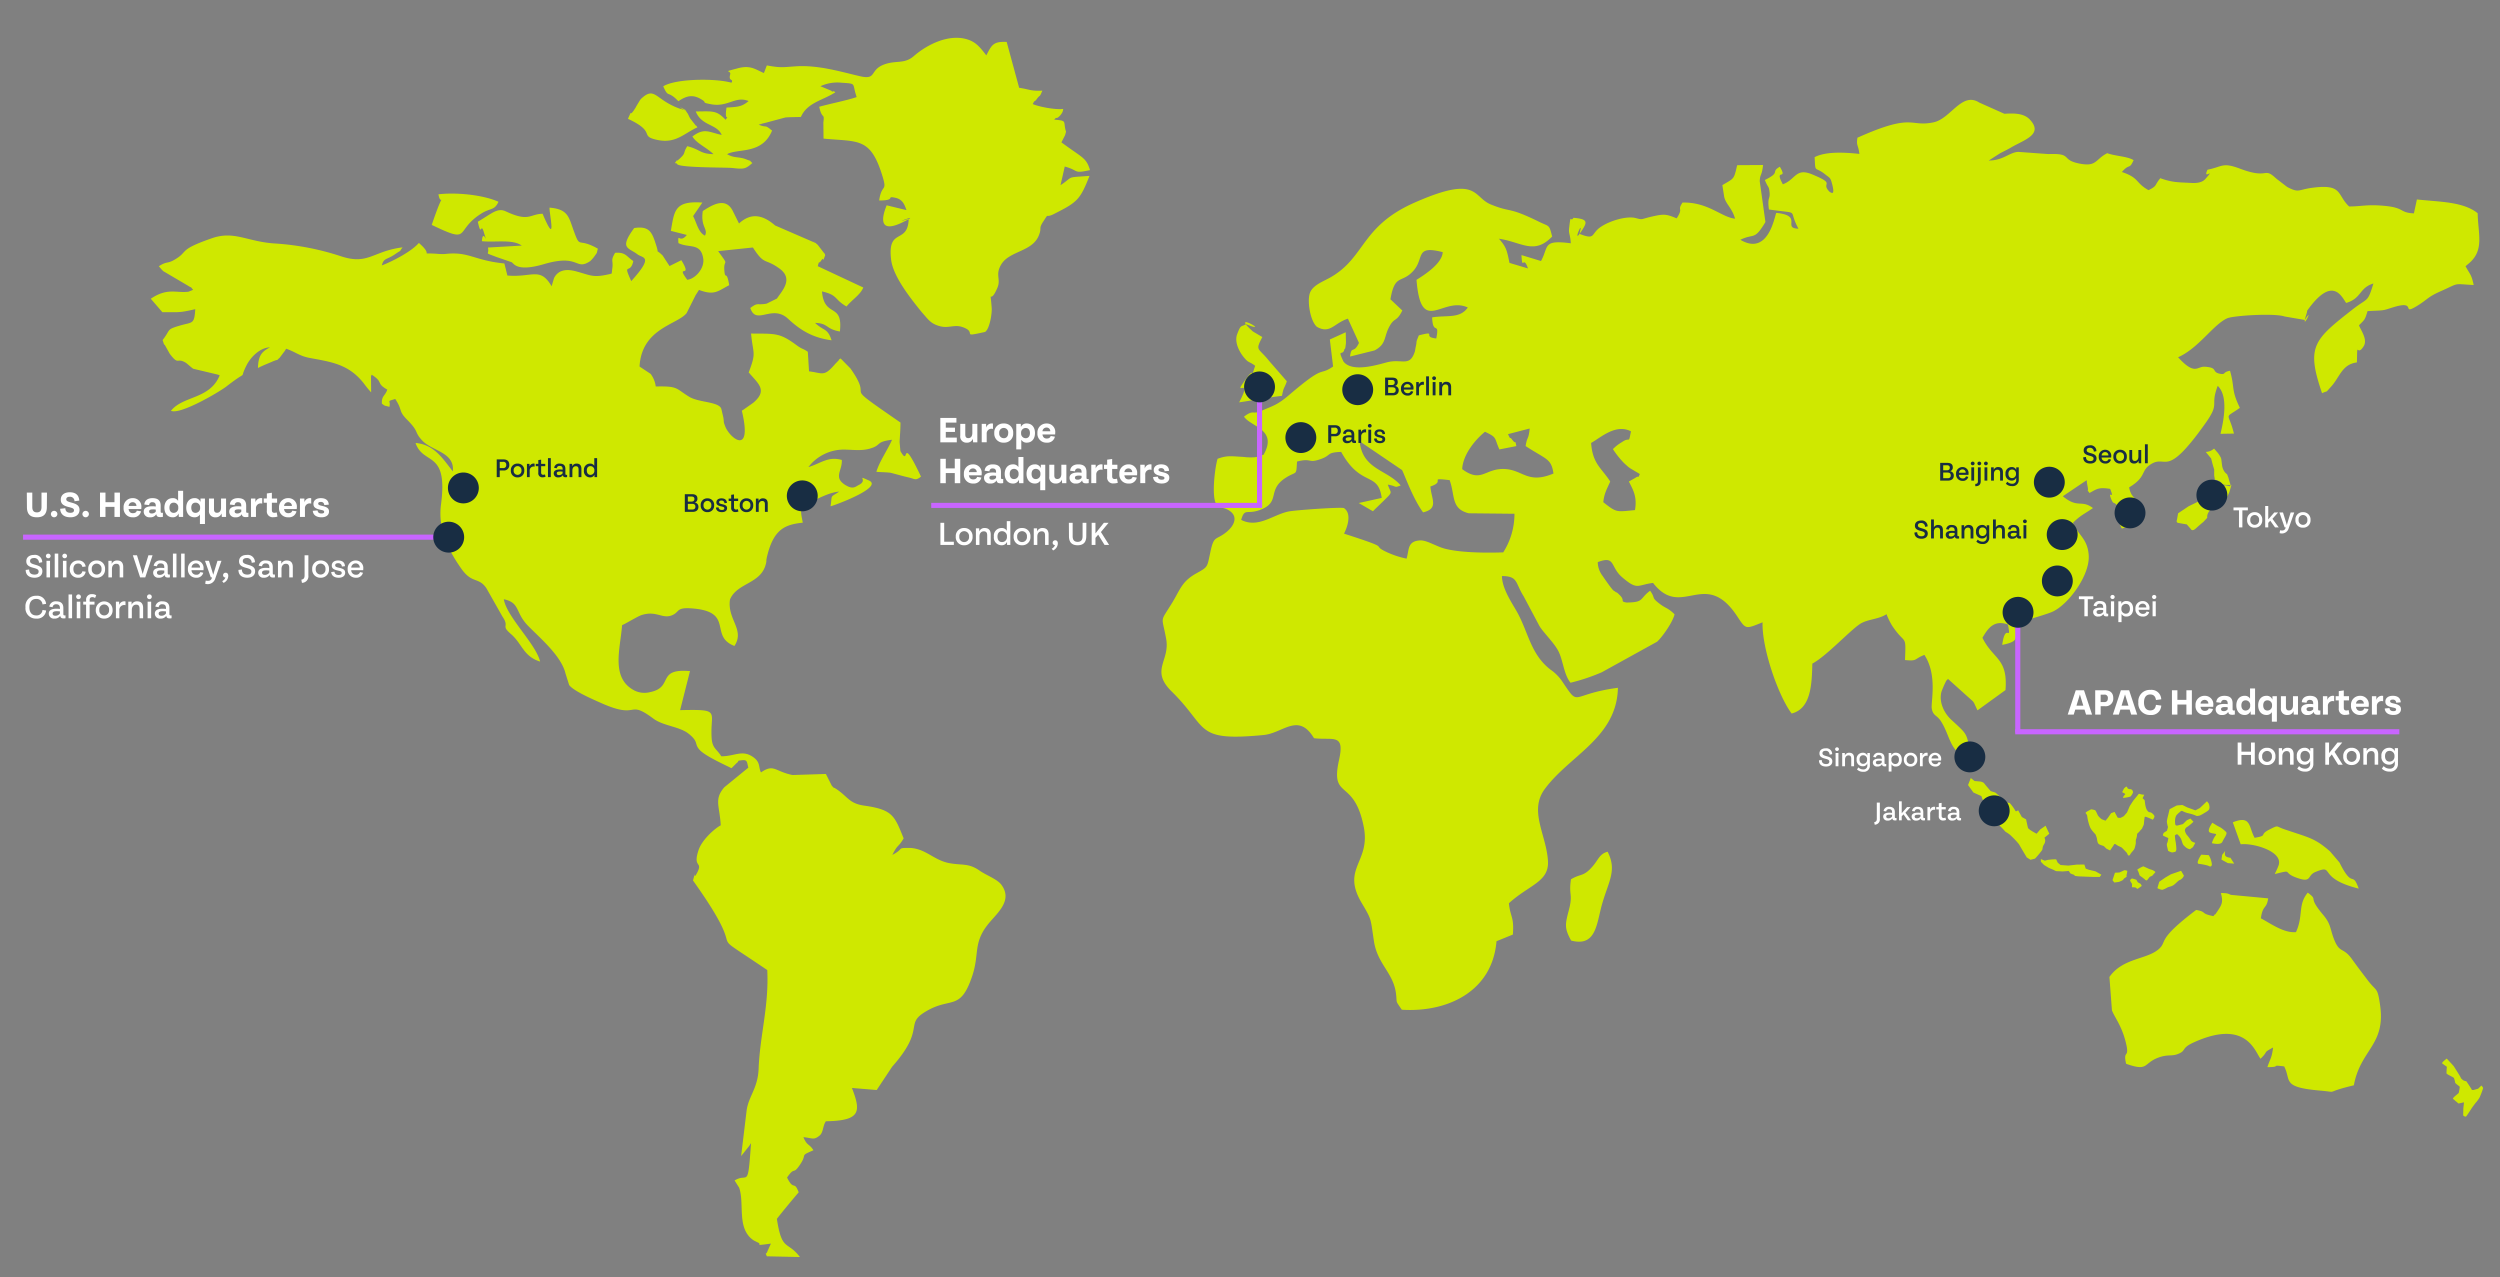 <?xml version="1.0" encoding="UTF-8"?> <svg xmlns="http://www.w3.org/2000/svg" xmlns:xlink="http://www.w3.org/1999/xlink" width="734" height="375.063" viewBox="0 0 734 375.063"><rect x="0" y="0" width="734" height="375.063" fill="#808080" stroke="none"/><defs><clipPath id="clip-path"><path id="Path_4935" data-name="Path 4935" d="M0,0H734V375.063H0Z" transform="translate(244 1049.931)" fill="none" stroke="#707070" stroke-width="1"></path></clipPath></defs><g id="hoffman-global-map-trans-fix" transform="translate(-244 -1049.931)" clip-path="url(#clip-path)"><g id="Group_2610" data-name="Group 2610"><path id="Path_4898" data-name="Path 4898" d="M0,0H1.5V121.526H0Z" transform="translate(372.303 1206.896) rotate(90.001)" fill="#c865ff"></path><path id="Path_4899" data-name="Path 4899" d="M0,0H792.644V536.952H0Z" transform="translate(243.211 971.534)" fill="none"></path><path id="Path_4589" data-name="Path 4589" d="M633.057,115.275c-.383,2.511.168,1.745.574,4.758-4.017-.43-9.779-.813-13.151.956.264,4.9-.047,2.558,3.037,5,1.291,1.028,1.578,1,1.937,2.3,1.339,4.638-.359,2.845-.454,2.989-3.109-2.966,2.2-2.129-5.188-5.213-4.925-2.056-4.806,1.435-8.655,2.893-2.726-5,1.626-.885-.885-5.164-2.869,1.65.479,1.482-4.4,3.9,1.052,2.63,1.171,1.53,1.387,3.682.191,1.984-.694,1.266-.191,4.973,9.707,1.434,5.332-.383,8.679,5.643-4.925-.12,1.554-3.85-6.527-4.638-.526,1.124-2.343,12.767-10.544,7.89,4.089-1.985,4.065.334,7.364-5.212l-1.674-11.979c.1-2.3.6-1.315.981-4.758l-7.6.048c-1,4.28-.813,3.754-4.351,5.857l.478,3.061c.311,2.415,2.3,3.4,3.252,6.791-3.993-.407-7.866-4.9-15.422-4.735-1.745,2.606.431,1.292-1.721,4.638-3.132-1.291-3.682-1.362-7.674-.43-3.037.718-2.153.909-4.4.335-2.511-.645-7.293.694-10.066,2.511-3.251,2.1-1.458,4.089-6.407,2.128,1.6-5.714-2.893,4.9,1.1-1.6,1.339-2.152.837-2.773-2.845-3.109-.981,1.578-.741-1.769-1.291,3.132-.167,1.6.334,1.65.5,4.351-8.416-1.076-6.383.932-8.75,5.213l-5.738-1.746c.287,4.926.5-.263,1.913,3.921l-5.427-1.626c-.765-3.658-.885-4.614-3.109-7.1,6.719.98,10.329,4.878,15.637-.646-.933-3.682-.742-2.8-3.993-4.4-9.181-4.5-7.747-2.463-13.987-5-5.4-2.177-3.61-8.823-22.26-.622-15.947,6.981-14.537,16.091-24.77,21.973-2.391,1.362-5.475,2.39-6.193,4.877-.693,2.439.192,7.986,2.128,9.683,3.9,2.223,5.045-1.1,9.109-2.391l3.252,7.125c-1.626,3.4-2.175.574-2.63,3.993l7.2-1.793c3.73-1.961,2.582-4.185,4.638-7.508,1.314-2.127,1.912-.956,3.514-4.208l-3.491-3.3c1.316-7.628,3.252-4.519,6.7-8.32,3.4-3.754.335-7.652,8.655-5.523-.168,3.227-4.9,6.383-7.7,8.129,1.338,16.689,7.627,4.662,15.063,8.129-2.319,3.323-6.049,2.2-10.473,2.893.192,5.5,2.248.884,1.219,6.193-4.447-.431.646-2.391-5.116-.909-1.1,2.63-.431,1.291-.909,3.324-.071.287-.192,1.2-.287,1.482-1.435,4.375-3.611,2.2-7.531,2.964-2.056.383-10.64,3.539-13.414-.1-1.865-3.944-.239-1.53.239-3.442.215-.813.191.716.5-2.033,0,0-.072-3.036-.072-3.108l-4.662,2.127.957,7.939c-4.471,3.036-1.913-1.052-12.959,8.392-3.539,3.013-4.758,3.133-8.153,4.64-2.654,1.195-2.128-.527-5.045,1.674,1.961,3.012,10.018,3.73,5.738,11.189-.192.1-.478,0-.6.239l-1.243.383a6.026,6.026,0,0,1-.742.119,17.23,17.23,0,0,1-3.347-.1c-3.586-.191-4.758-.5-7.579.55-.837,2.772-1.865,11.692-.239,13.461,1.2,1.314,1.937.621,3.706,1.769,2.678,1.744,1.435,4.446-.932,6.336-3.18,2.533-3.586.764-4.686,6-.932,4.3-.574,4.113-4.041,6.049-3.778,2.1-4.543,4.089-6.408,7.412-.143.24-.526.934-.669,1.148-3.778,6.193-3.108,3.562-1.817,10.736,1.172,6.479-4.782,9.133,1.626,15.421,10.975,10.759,6.48,14.728,26.97,12.767,5.738-.549,10.209-6.742,14.8.932,5.523.693,9.134-1.578,7.364,6.336-2.678,12.027,4.376,5.141,7.245,19.678,2.08,10.448-6.67,12.1-.621,22.331,3.06,5.164,2.558,4.4,3.61,11.238,1.028,6.815,5.714,9.229,6.479,15.421.383,3.013-.335,1.722,1.7,4.711,12.959.86,26.563-5.045,27.807-20.108l4.806-1.96c.406-5.261-.742-5.046-1.172-9.181,5.978-5.451,11.835-6.265,11.477-12.409-.454-7.7-5.667-14.681-.956-21.113,7.292-9.922,21.184-15.086,21.495-29.743-14.322,1.889-11.046,5.953-16.306-1.793a12.962,12.962,0,0,0-3.491-3.539c-6.049-4.687-6.5-11.357-10.186-17.573-1.769-2.989-4.041-6.623-4.064-9.9,4.782.024,3.849,1.937,6.336,5.882l4.5,8.463c.813,1.722,4.16,4.854,5.618,7.484,1.507,2.75,1.674,7.076,3.682,9.492A56.272,56.272,0,0,0,558,272.217l16.235-8.966c1.817-1.7,4.733-6.073,5.116-8.057-1.96-1.913-2.51-1.674-4.256-2.989-2.821-2.151-1.148-1.458-2.917-3.921-3.228,2.391-1.649,3.419-6.933,3.467-2.056-.359-.287-.479-1.961-2.153a4.886,4.886,0,0,1-.358-.358c-1.674-1.507.31.406-1.124-.789-.334-.263-.215.119-1.41-1.459-.192-.239-1.817-2.51-2.128-3.012a6.814,6.814,0,0,1-1.458-4.089c5.284-2.032,3.562,1.363,7.173,4.447,4.59,3.922,4.375,2.248,9.061,1.65,8.44,10.9,15.206-4.543,24.674,9.755,2.654,4.017,2.415,3.826,7.484,1.817-.263,7.436,4.543,21.495,8.536,26.779,5.643-1.434,5.93-8.416,6.073-14.656,4.375-2.319,11.787-10.568,14.537-11.955,2.224-1.123,5.045-1.123,7.245-2.558a20.135,20.135,0,0,0,1.626,3.348c3.969,5.978,4.113,2.152,3.8,10.114,3.754.406,2.582-.311,5.691-1.506,3.921,5.906,1.841,13.987,2.176,15.78.406,2.223,1.458,1.769,2.725,3.754,2.966,4.71,2.415,9.492,9.062,11.07-1.889-7.962-.645-6.575-6.049-11.548-2.271-2.1-3.754-5.475-2.845-8.416.024-.071.693-1.7.764-1.841.813-1.626.311-.885,1.1-1.745l7.316,6.575c.119.143.262.383.358.527l.98,2.127,8.225-5.953c.765-9.444-3.635-8.967-6.766-15.35,1.6-2.773,3.4-5.356,7.484-3.9,1.076,5.547-.742-1-1.674,5.978,5.548-1.124,3.731-2.176,3.9-6.383,1.984-.479,8.942-2.535,10.639-3.252,4.71-1.961,11.237-10.712,10.855-16.642-.311-5.02-3.324-6.12-4.615-9.564,2.176-2.223,3.562-2.7,5.857-4.327-3.443-2.606-4.375.239-8.847-3.467l6.982-4.71a1.287,1.287,0,0,1,.071.573l.191,1.124c.455,2.057-.43.717.6,2.057,2.2-1.22,2.63-1.722,6.05-1.22,1.506,3.707-.861.024.287,2.942.813,2.008.717.43,2.151,2.39,1.578,2.153-.717,3.539,1.029,6.336,1.267-.5,3.753-1.243,5.236-1.793.74-7.937-2.344-5.857-3.133-10.3,5.356-3.228,3.2-4.95,6.6-6.934,4.519-2.606,4.184,4.471,15.78-11.859,4.471-6.288,1.267-4.806,3.634-11.022,3.18,3.036,1.745,10.185.813,14.082l3.945-.071c-1.6-6.646-3.108-4.113,1.747-7.555-2.654-5.451-1.411-5.715-2.894-10.879-2.271.358-1.123,1.243-3.012.86-2.535-.525-.335-1.817-4.447-2.056-2.248-.119-2.8,2.678-7.795-2.773,6.049-2.678,10.305-9.564,14.393-11.429,1.769-.813,13.868-1.578,16.88-.55l5.954,1.028c3.036-4.781-1.458,4.328.43-1.626.455-1.386-.072-.693.765-1.817,7.03-9.421,9.612-3.419,10.927-1.554,4.615-1.363,3.778-4.448,8.01-5.714-1.745,5.69-1.554,4.088-5.881,7.436-11.74,9.157-13.892,11.046-9.205,24.77,1.961-.908.764.143,2.63-1.889,2.654-2.917,3.18-6.551,7.6-7.149.191-7.005-.144-1.316,1.984-4.735,1.292-2.056-.98-4.9-1.363-6.168,1.77-1.769,1.722-1.578,2.511-4.161,5.356-.263,4.16-.071,7.531-1.123,7.339-2.272,2.008,2.678,7.173-.5,3.18-1.984,2.8-2.463,7.029-4.328,5.356-2.367,3.156-2.056,9.42-1.7-.67-3.156-.957-2.893-2.391-5.523l1.1-.932c4.448-3.849,2.582-8.512,2.463-14.633-4.3-3.443-11.19-3.3-17.836-4.041l-.884,4.089c-4.519-.215-2.439-1.745-9.373-2.272-4.591-.358-6.288.263-9.659.239-3.682-3.491-1.746-6.719-11.022-5.452-4.065.574-3.634,1.554-7.149-.263l-2.988-2.295c-.191-.144-.718-.622-.909-.789-2.989-2.511-1.889.764-9.971-2.3-5.212-1.96-5.116-.55-9.516.311-1.626,3.372,2.63-1.028-.6,2.678-1.027,1.2-2.749,1.292-4.3,1.2-3.682-.192-5.451-.1-8.966-1.387-1.865,2.248-.789,2.177-3.467,3.515-3.993-2.247-2.582-3.562-7.818-5.332,2.319-2.678,2.127-.526,3.443-3.491-2.033-1.171-5.237-1.124-7.747-2.032-3.682,1.889-3.012,4.137-8.441,2.988-5.26-1.124-1.626-3.012-8.8-2.726l-8.869-.645c-2.7.144-4.424,2.558-8.68,2.534l3.372-2.151c1.506-.765,2.247-1.124,3.347-1.769,3.755-2.176,9.445-3.777,5.332-8.129-1.913-2.032-5.26-1.793-7.459-1.674l-7.388-3.3c-5.093-3.275-8.345,4.735-13.389,5.81-7.2,1.507-5.715-2.941-22.355,4.519Zm105.037,100.41-1.028,3.036-2.272,1.866L733,222.164l-2.7,1.316-3.108,2.08-.335,1.936s-.359.742.407.885,2.487.431,2.487.431l1.243,1.435s.335.764,1.506-.335c1.2-1.1,2.08-1.793,2.08-1.793l1.172-1.243a2.475,2.475,0,0,1,.406-1.674,6.061,6.061,0,0,1,1.53-1.578c.622-.406,2.415-1.53,2.415-1.53a3.546,3.546,0,0,0,1.172-.956A8.861,8.861,0,0,0,742.3,219.2c.143-.549.55-1.936.55-1.936s-.742-.048-1.291-.048-1.315,0-1.6-.574c-.263-.55-1.865-.956-1.865-.956Zm73.041,182.8-.191,1.793-.048,2.056s.622.574.909.264c.263-.311,1.554-2.32,1.745-2.606.215-.287.453-.622.956-1.292a9.109,9.109,0,0,0,1.219-1.65,22.666,22.666,0,0,0,1.028-2.75c0-.167-.5-.74-.5-.74l-.98.932-1.268.358s-.549.1-.6-.1-1.578-2.439-1.578-2.439a3.671,3.671,0,0,1-.861-.263c-.143-.1-.766-.6-.766-.765,0-.191-1.984-3.229-2.032-3.348-.071-.119-2.1-2.295-2.1-2.295s-1.531,1.171-1.339,1.386c.191.239,1.339.956,1.387,1.052a17.73,17.73,0,0,0-.12,1.865c.048.383,2.057,1.124,2.2,1.435a8.92,8.92,0,0,1,.358,1.363c.048.239,1.292,1.028,1.339,1.2a14.9,14.9,0,0,1-.311,1.817l-1.243,1.052s-.55.526-.431.646,1.626,1.387,1.626,1.387Zm-71.011-72.637-.192,1.386,1.889,1.028,1.842.144-1.1-1.721s-1.53-.072-1.6-.908a2.31,2.31,0,0,1,.071-1.1Zm-2.87-9.445s-1.769,2.415-.716,2.869c1.028.455,2.127.239,1.744.765a7.216,7.216,0,0,0-1.171,2.367s2.606.694,3.085-.407c.5-1.124,1.53-2.3,1.124-2.845a9.506,9.506,0,0,0-1.674-1.363l-.956-.5ZM734,325.774s-1.793,2.63-.694,2.7a16.544,16.544,0,0,1,2.75.55s.98.693,1.052-.406a6.436,6.436,0,0,0-.909-2.7Zm-18.315-17.885-1.65,2.033-1,1.53-.837,1.937-.956,1.1-.932.478s-.789.072-.909-.143c-.1-.192-.861-1.6-.861-1.6l-1,.358-.956,1.387-.694.836-1.076-.406a5.416,5.416,0,0,1-1.124-1.076c-.215-.383-.55-1.243-.741-1.483-.167-.239-1.268-.382-1.268-.382s-1.553.765-1.625,1,.477.477.477,1.123a13.133,13.133,0,0,0,.742,2.941,3.963,3.963,0,0,0,.55,1c.406.55,1.124,1.315,1.124,1.315a7.216,7.216,0,0,1,.431,1.266c.071.455.1,1.22.549,1.554.454.358,1.387.479,1.555.694a8.264,8.264,0,0,0,.717.694l1.029.5,1.076-1.6s.119-.6.789-.073c.694.5,1.363.622,1.674.932S712.2,325.3,712.2,325.3s.383,1.315.908.454c.5-.884,1.029-1.124,1.316-1.842a10.327,10.327,0,0,0,.311-1.243c.119-.454-.072-1,.166-1.554a4.8,4.8,0,0,0,.264-1.386c.071-.239.526-.5.741-.813.191-.311.788-.765.812-1.052.048-.263.36-.55.431-1.124.072-.6.1-1.291.167-1.553.071-.288-.1-.694.55-.479a16.637,16.637,0,0,1,1.889.813s.67-.742.454-1.172a2.535,2.535,0,0,0-.956-.932c-.358-.168-.6-.024-.789-.263a2.151,2.151,0,0,1-.621-.933,5.3,5.3,0,0,1-.311-1.314c-.119-.55-.072-1.1-.287-1.267-.215-.192-.479-.431-.479-.431l.5-1.028-.622-.048Zm-4.375-1.554-.55,1.1s1,.479.933.574c-.072.119-1.052,1.148-.5,1.076a7.678,7.678,0,0,0,2.032-.382,3.718,3.718,0,0,0,.718-1.148.958.958,0,0,0-.454-.932,1.074,1.074,0,0,0-.55-.071s-.573-.12-.646-.43a.421.421,0,0,0-.358-.335Zm24.364,3.754-2.081,1.985-1.315.693-2.439-.885-1.387-.694-1.648.144-2.105,1.1-.453,1.889a13.908,13.908,0,0,0-.36,1.769,10.59,10.59,0,0,0,.336,1.577l-.288,1.076-.932.6s-.454.718-.143.885,1.459.669,1.459.669a8.392,8.392,0,0,1-.239,1.268,1.4,1.4,0,0,0-.192.716c0,.24.383,1.769.383,1.769a4.206,4.206,0,0,0,1.148.479,5.135,5.135,0,0,0,1-.215,1.283,1.283,0,0,0,.263-.933,16.36,16.36,0,0,0-.263-2.3c-.1-.55-.167-1.555-.167-1.555s.479-.454.741-.311a4.026,4.026,0,0,1,.932,1.1c.287.383.525,1.65.813,2.008a6.538,6.538,0,0,0,.956.884,3,3,0,0,0,1,.383l.861-.622.694-1.267s-1.1-.239-1.339-.789a11.484,11.484,0,0,0-1.148-1.53,3.155,3.155,0,0,1-.479-.933c-.048-.215-.144-.287-.072-.6a1.365,1.365,0,0,1,.765-.884,12.331,12.331,0,0,0,1.722-1.458l-.861-.932-1.076.5-1.148,1.124-1.435.382s-.741.239-.813-.335a5.1,5.1,0,0,1-.048-1.315,3.317,3.317,0,0,1,.335-1.243,5.56,5.56,0,0,1,1.172-1.1.522.522,0,0,1,.717-.191,6.923,6.923,0,0,0,1.458.574c.335.048,1.029.263,1.244.311a14.906,14.906,0,0,1,1.458.55,6.454,6.454,0,0,0,.861-.143,10.176,10.176,0,0,0,1.411-.79,5.868,5.868,0,0,0,1.2-.813,1.475,1.475,0,0,0,.239-.932,5.715,5.715,0,0,0-.168-.908Zm-69.338-6.815-.813,2.057,1.578,2.2,2.343,1.052a7.145,7.145,0,0,0,1.029,2.129,17.467,17.467,0,0,1,1.721,2.7l1.387.956a12.167,12.167,0,0,0,1.244,2.917c.478.407,1.721,1.793,1.721,1.793a7.317,7.317,0,0,1,1.745,1.291,22.651,22.651,0,0,1,2.2,2.367c.406.741,2.271,3.85,2.271,3.85l1.1.693,1.315-.335a25.832,25.832,0,0,0,2.081-2.487c.263-.55,0-.837.621-1.793a1.816,1.816,0,0,0,.072-1.865l1.435-1.171-1.1-2.343-1.579,1.1-1.052,1.244s-2.415-1.244-2.534-1.745c-.143-.479-.55-2.463-.55-2.463l-1.243-.694-1.124-2.008s-.621.694-.885,0a12.506,12.506,0,0,0-1.6-2.151s-1.506,0-1.913-.741a14.34,14.34,0,0,0-2.3-2.3l-1.315-.406s-1.649-1.865-1.913-2.272c-.287-.406-1.171-.55-1.171-.55l-1.674-.144Zm61.734,27.233-2.964,1.028-1.578.908-1.865,1.291-.55,1.866a3.664,3.664,0,0,0,1.435.5,6.478,6.478,0,0,0,1.531-.694c.55-.286,1.243-.215,2.056-.908.837-.693,1.052-1.1,1.745-1.363a2.409,2.409,0,0,0,1.028-1.2Zm-12.5.382.335,1.005.86.621.67.526s.383.5.67.215c.286-.311.645-.837.789-.956.167-.119.742-.287.861-.478.1-.167.789-.909.789-.909a1.181,1.181,0,0,0-.311-.31,6.727,6.727,0,0,0-.67-.358,6.965,6.965,0,0,1-1.124-.383c-.167-.1-1.482-.669-1.482-.669l-.981.478-.764.478Zm-2.486,2.535.6.957-.047.956a6.82,6.82,0,0,1,1.1.1c.119.071.406.383.55.383a11.16,11.16,0,0,0,1.243-.884s-.239-.431-.31-.55c-.1-.12-.837-.43-.909-.574-.072-.12-.359-.67-.359-.67l-1.124-.358-.477.1Zm-5.141-.167.717-2.176,1.315-.071,1.459-.67a3.256,3.256,0,0,1,.813.167c.12.1-.191,1.267-.191,1.267l.024.5-.718.478-.43.526s-.957.454-1.076.479c-.121.048-1.22.167-1.34.191-.1,0-.574-.694-.574-.694Zm-21.04-5.4.908.932,1.411.861,1.267.526.861.43,1.983.1,1.746-.144.5.718a8.055,8.055,0,0,0,.908.358c.143.024.454.383.454.383s.813.1.956.119,3.586.143,4.137.167,1.913,0,2.032.024c.143.048.6-.669.6-.669s-1.6-.933-1.722-.981c-.1-.047-1.984-.478-1.984-.478l-.885-.335-.407-1.2-2.176.024-2.534.287-2.272-.167-.837-.694-.454-.98-1.1.024-1.363.143-.861.239-1.171-.477ZM214.465,140.881c11.955,5.739,6.431,1.794,14.536-3.323,2.8-1.769,3.8-.789,5.069-3.467-4.471-2.008-12.146-2.821-17.645-2.2.813,4.471,2.128-3.108-1.96,8.989Zm57.6-31.153c8.7,4.04,2.965,5.044,8.822,6.24,5.356,1.076,7.842-2.128,11.6-3.73-.143-.167-.406-.645-.477-.5l-1.6-2.032c-.359-.55-.6-1.244-.813-1.554-1.6-2.223.431-.143-.98-.98-3.634-2.176,2.845,1.1-.909-.311-.143-.049-.406-.1-.526-.144-7.1-2.558-7.149-6.647-11.166-2.941a3.841,3.841,0,0,0-.406.479l-1,1.649c-.1.168-.215.407-.311.574-2.224,3.539-.6-.454-2.224,3.252Zm184.16,72.517c-1.554,4.614-.024.406-1.937,2.893-6.1,7.939,1.864-.884-2.774,7.843,4.4-.646,7.365-1.292,12.576-1.913.574-2.893.6-1.865,1.435-4.28l-5.188-5.954c-3.228-4.088-4.185-2.822-2.009-7.03l-2.75-1.625c-7.316-6.528,5.882,1.052-2.008-2.152-1.554.885-1.53,0-2.63,2.941-.861,2.3.621,5.141,1.889,6.695,1.554,1.913,1.554,1.171,3.4,2.582Zm92.721,150.773c-.741,4.949.694,4.088-.669,9.2-1.052,4.041-1.291,5.165.717,8.775,7.555,2.008,7.46-5.308,9.2-11.118,1.913-6.455,4.256-9.587,1.506-14.966-2.391.645-2.654,2.295-4.424,4.327-2.7,3.108-3.395,2.008-6.336,3.777Zm194.312-16.737,2.32,6.455c3.586-.454,12.672,2.081,11.093,6.264-.071.143-.167.431-.239.6s-.191.43-.263.6-.215.478-.287.622a4.215,4.215,0,0,0-.287.646c5.547-1.387,2.175-.526,6.073.956,5,1.889,3.227-.525,5.881-1.578,5.906-2.415.144,1.769,12.673,4.9-1.937-5.475-1.626.382-5.667-7.7l-2.75-3.227c-4.543-3.969-6.1-3.993-13.509-6.528-2.487-.861-1.531-1.267-4.232.072-3.3,1.65-.287,1.769-4.4,2.463-1.769-3.132-.956-6.767-6.408-4.543ZM247.005,137.606c-3.849.1-3.945,2.511-10.831-.717-2.415-1.124-4.041.622-8.177,3.06,1.052,4.878.837-.048,1.745,3.013,1.482,4.949-.263-1.53-.55,2.7,4.136.406,8.942-.645,11.716,1.291l-9.946.574c.526,2.343-1.435,1.243,2.51,2.773l4.447,1.53c.67.334,1.411,2.94,9.468.574,10.616-3.132,9.157,2.08,13.628-.91a10.677,10.677,0,0,0,1.2-1.362c.98-1.435.55-.526,1.028-2.272-6.217-3.538-5,.5-7.22-5.618-1.339-3.73-1.6-6-6.982-6.431-.071,1.936,2.272,11.954-2.032,1.793Zm490.56,206.22c-4.041-.813-1.769-1.244-5.069-1.817-11.835,8.966-8.32,9.11-10.927,11.453-3.515,3.156-10.568,2.558-14.538,8.225l.742,9.779c.622,1.817,2.727,4.28,3.969,9.038,1.459,5.594-.837,2.2.191,6.67,6.719,2.367,4.925-.168,9.54-1.841,2.821-1.028,3.873-.239,5.881-1.123,2.3-.957.717-1.6,4.3-3.253,15.685-7.2,18.171,2.87,19.749,4.735,2.487-2.392.478-1.579,3.682-3.3-.382,3.156-.861,3.276-1.674,5.763,4.5,0,.526-.766,4.926-.216,2.151,4.137-.837,6.073,10.281,7.077,6.527.574.573.766,10.185-1.53,1.913-10.5,9.348-11.787,7.722-23.36-.812-5.738-.98-3.921-3.8-7.674-1.817-2.415-2.607-3.4-4.471-6-2.678-3.73-3.586-1.507-5.308-5.93-1.171-3.012-.836-4.352-3.179-7.1-4.83-5.738-1.124-3.969-4.5-6.5-2.988,3.587-1.22,6.767-3.467,11.6-3.587.311-7.46-2.558-10.305-4.065.622-4.184,1.65-2.51,2.152-5.857l-10.687-1c-.837-.047-.574-.6-3.2-.55.622,2.415.455,3.157-.885,5.141-1.579,2.367-.191.167-1.315,1.65ZM312.852,94.043l-.861,2.248c-2.462-1.028-3.921-2.415-7.7-1.387-4.854,1.292-1.841.455-2.2,1.793-.622,2.175,1.1,1.148.382,2.439-4.638-1.34-16.378-1.244-20.036,1.052,1.411,3.252,1.22,1.459,3.563,3.515l.884.861c2.535-1.721,4.447-2.1,7.149-.287,1.148.765-.383.645,2.415,1.171,5,.957,7.125-2.534,11.046-.932-1.936,1.65-3.108,1.722-6.479,1.913-.765,4.734,1.1,1.7-.287,3.587-2.63-2.821-3.706-2.487-8.75-2.439,1.769,4.352,6.168,3.562,7.626,6.886-3.73-.766-5.068-2.224-8.607.455,1.267,2.1,4.088,3.156,6.193,5.188-4.017-.1-3.777-1.338-7.7-2.343-1.362,2.175-.287,1.865-2.176,3.61-1.625,1.53-.143-.5-1.458,1.339.191.119.55,0,.645.286.5,1.149,14.346.958,16.259,1.172,3.371.382,3.825.311,5.833-1.458-1.148-1.028.048-.358-1.793-1.076-2.247-.885-3.491-.263-5.619-1.531,3.2-1.769,10.305.191,13.2-6.909-2.367-1.985-1.315-.67-3.921-1.746l1.2-.359c.12-.024.454-.1.622-.143l5.953-1.6c.694-.119,3.706-.119,4.614-.167,1.865-4.256,6.479-4.853,10.113-7.244-.191-.143-.55-.455-.645-.239-.119.191-.526-.191-.67-.264l-3.06-1.267a11.625,11.625,0,0,1,5.977-1.052c4.878.358,3.18-.024,4.662,4.231-2.726.957-7.77,1.937-11,2.846.837,3.921,1.626,1.6,1.22,4.591l.048,4.758c10.377,1,13.843-.478,17.382,11.285,1.339,4.471-.335,1.889-1.052,6.886,5.26,0,1.793-1.458,4.782-.788,1.985.43,2.63,1.793,3.227,3.61l-5.809-1.411c-.024.239-4.256,9.325,4.614,5.021,6.91-3.348-4.519,1.076,1.865-1.076-.216,7.723-6.336,2.343-5.164,12.027.574,4.686,5.093,10.616,8.966,15.374l.813.932c1.387,1.6,2.127,2.535,4.471,3.2,2.654.741,4.3-.6,6.814.311,4.424,1.578-1,3.085,6.528,1.387,1.339-.885,2.056-5.4,1.937-7.03-.478-6.479-.646-.431,1.674-5.93,1.1-2.582-.717-3.73,1.1-6.813,2.463-4.137,9.2-3.658,11.118-8.68.885-2.3-.215-1.721,1.267-3.993,1.841-2.821.359-.789,3.108-2.175,6.91-3.491,7.675-4.161,10.449-11.19-7.292.526-4.424.047-8.512,2.726l1.243-5.476c4.4,1.2,2.3,2.153,7.412,1.053-1.1-3.706-2.176-3.538-8.392-8.153l1.1-2.152c.382-1.555.287-.479,0-1.961-.431-2.127.382-2.248-3.228-2.558.216-.191.574-.67.669-.5.168.288,2.056-1.291,1.961-2.654-1.961.335-6.886-.549-8.918-1.41.741-1.483.359-.358,1.148-1.435,1.2-1.626.717-.215,1.673-2.51-3.443.167-3.634-.359-6.814-.837l-3.659-13.462c-3.921-.191-4.4.861-5.978,3.946-1.673-2.127-2.869-3.826-5.475-4.662-5.428-1.745-11.811,1.386-15.852,4.9-2.8,2.415-5.236,1.1-8.823,2.487-4.16,1.626-1.985,4.543-6.91,3.4-5.571-1.292-12.17-3.324-18.769-2.918-3.826.24-4.351.526-8.607-.263Zm-28.189,48.584,4.686,1.2c-2.128,2.7-2.678-.932-2.463,2.391,3.156,1.577,6.575-.216,7.292,4.543.43,2.869-2.3,5.929-4.686,6.24-3.658-4.925,1.793,0-1.745-5.762l-3.467,1.722-2.032-3.108c-2.319-2.248-.956,0-1.793-2.7-1.267-4.017-1.937-6.049-6.551-5.356-4.471,6.12-1.7,5.69,1,7.746,1.578,1.171,4.854.407-1.865,7.842-2.63-5.834-.24-1.7.6-5.9-2.151-1.459-2.248-2.631-5.332-2.415-1.339,2.295-.622,2.08-.765,4.064l-.167,1.363a2.005,2.005,0,0,1-.12.693c-5.523,1.339-5.786.55-10.568-.716-2.726-.717-5.093-.383-6.312,2.008l-.717,2.415c-3.372-5.81-5.715-2.511-12.983-3.156l-.885-3.539c-9.086-.908-10.377-3.61-17.526-2.773a17.637,17.637,0,0,1-2.343-.072c-5.643-.406-.454.932-5.236-3.18-2.2,2.558-7.795,5.426-10.879,6.6.6-2.272,1.387-1.579,3.826-3.252,2.63-1.817.789-.143,2.271-2.056-8.775,1.1-10.09,5.284-18.124,2.606a77.617,77.617,0,0,0-19.558-3.754c-8.01-.55-11.811-3.826-18.362-1.506-10.233,3.563-6.527,3.825-11.094,6.383-1.96,1.124-2.032.288-4.423,1.817l.837.98.454.455,7.149,4.208c1.482.956.622.071,1.626,1.291l-1.387.55c-3.659.431-6.145-1.243-11.046,2.057l3.4,3.945c5.236.024,5.164.143,9.659-.885-.262,4.614-.885,3.73-4.471,4.806-4.16,1.219-2.63,1.1-5.117,4.255.861,2.7.167.431.837,1.793l1.243,2.224c2.821,3.706,1.937.885,4.877,2.75l1.53,1.292a4.331,4.331,0,0,0,.526.382l7.03,1.674a3.284,3.284,0,0,1,.717.263c-2.893,7.077-10.759,5.93-14.3,10.4,2.654,1.267,14.155-5.5,16.283-7.149,7.03-5.452,3.419-1.292,5.906-6.217,1.148-2.272,3.85-5.188,6.886-5.26-2.559,1.291-3.443,2.582-3.539,6.073,1.363-.741,2.821-1.268,4.232-1.889,2.463-1.053.574.239,2.152-1.148l1.53-2.032a4.8,4.8,0,0,1,.383-.6c2.965,1.052,3.873,2.152,7.005,2.726,6.336,1.172,11.4,1.841,15.78,7.46a31.159,31.159,0,0,0,2.152,2.63l-.048-4.614a1.711,1.711,0,0,1,.215-.574c3.61,2.319,1.1,2.391,4.567,4.375-.55,1.793-1.745,1.841-1.578,4.112,1,.813.741.526,2.2.957.5-2.08-1.076-1.458,1.721-2.319,2.3,3.515.813,3.395,3.491,6.1,3.658,3.682,1.96,3.419,4.375,6.048,2.893,3.157,9.636,3.443,9.038,9.11-2.773-3.443-5.308-7.866-10.95-8.345,2.3,6.719,9.611,1.913,7.484,18.028-1,7.459,2.319,13.724,5.977,18.912,3.156,4.471,5,2.343,7.317,5.666l4.71,8.32c2.3,3.372-.669,2.415,2.559,5.213,3.275,2.821,3.586,6.527,8.535,8.057-1.267-5.236-9.85-13.15-10.663-18.314,4.878,1.052,3.228,3.825,7.149,7.842,3.635,3.706,9.779,8.87,10.974,14.011l1.052,3.324c1.22,1.769,7.22,4.328,9.468,5.332,11.309,5.02,7.436-1.292,15.3,4.567,2.845,2.127,7.675,2.295,10.329,4.423,3.013,2.415,1.578,2.869,3.156,4.662,1.554,1.769,6.718,4.113,9.42,5.451l1.482-1.483c1.076-.788-.215-.621,1.411-.837,1.841-.239,1.578.431,2.056,2.152l-7.054,5.762c-3.084,3.563-1.363,5.476-1.052,11.166-1.936,1.052-5.523,4.328-6.5,7.244-1.793,5.332,1.243,3.276-.311,6.456-1.673,3.347-.1-2.032-1.338,2.51,18.458,25.846.789,12.027,21.805,26.3.526,10.5-2.151,19.151-2.534,28.907-.216,5.786-2.893,8.034-3.515,12.218L305.3,414.263l2.415-3.013a5.914,5.914,0,0,1,.5-.766c-1,13.916-.837,8.465-4.83,10.952l1.339,2.127c1.554,4.519-.526,11.023,3.324,14.729a7.234,7.234,0,0,0,.956.74l1.171.6c1.578.574-1.578,1.076,3.874.335l-.98,2.153c-.478,1.482-.837.024-.215,1.578l9.707.215c-3.706-4.9-5.284-1.483-6.766-11.214,1.745-2.247,4.256-5.26,6.407-7.794-1.387-3.635-1.387-.24-3.419-4.328,2.463-3.563,1.578-.407,3.945-3.993,2.056-3.108-.382-2.223,3.8-4.016-1.219-1.985-1.865-1.22-2.941-3.85,2.7.264,2.989.957,4.734-.454,1.172-.956.885-2.8,1.865-4.208,10.281-.167,10.329-2.821,7.651-9.779l7.268.6,4.519-6.815c9.731-10.974,3.873-12.361,9.277-15.851,7.843-5.069,10.616-.049,14.226-10.735,2.152-6.313.311-9.492,4.328-14.824,2.486-3.348,7.914-7.173,4.232-12.075-1.267-1.648-4.351-2.7-6.407-4.136-3.251-2.272-5.188-1.458-8.99-2.2-4.638-.932-6.958-4.471-11.931-4.447-3.395.024-1.1.192-4.662,2.057,1.7-3.372,1.578-1.938,3.323-4.854-2.7-6.67-3.18-8.416-11.548-9.612-4.423-.621-4.758-2.534-8.105-4.806-1.435-.956-.407.1-1.458-1.076l-1.721-3.419-9.8.311c-5.212-1.052-5.451-3.395-9.253-.764-.861-1.578.048-3.085-2.726-4.782-2.988-1.817-5.188.071-8.942.047-1.267-2.151-2.63-2.247-2.822-5.4-.5-7.914,2.988-8.416-9.253-8.153l2.893-11.453c-10.018-.885-4.639,4.759-11.74,6.169a6.586,6.586,0,0,1-4.519-.454c-7.173-3.659-4.136-12.48-3.682-19.2,1.148-.5,4.687-2.654,5.691-2.964,4.3-1.387,6,1.076,8.726.143,2.511-.884,1.315-2.367,5.452-2.151,13.509.74,5.428,8.129,13.126,11.07,3.132-4.854-2.176-7.747-1.315-13.628,2.1-5.021,9.181-4.519,10.568-10.568.239-1-.024-.694.358-2.248,1.937-7.866,5.236-9.205,10.449-9.755-.67-3.754-1.291-4.279,2.964-6.36,2.439-1.2,5.427-2.63,7.723-2.75-2.821,1.889-1.961.646-2.535,4.3,1.483-.358,15.637-5.619,11.261-7.58-3.969-1.769-.071-.1-2.917,1.292-1,.5-1.674,1.411-3.826.143-3.9-2.3-.956-4.375-1.219-7.46-3.993-1.124-6,.932-9.8,2.1a13.088,13.088,0,0,1,10.256-5.14c2.7,0,5.117.454,7.7-.263,3.73-1.028,1.506-1.985,6.6-2.63-1.124,2.7-3.777,6.48-4.591,9.421,1.411.119,2.893.1,4.232.287l3.658.98c.12.024.359.1.478.119l1,.24c2.1.478,2.032,1.052,3.73-.216-6.336-13.342-3.108-2.319-6.049-7.507l-.239-2.63c.072-1.721.263-3.586.263-5.739-18.889-13.03-7.125-5.14-14.68-15.875l-2.893-2.941c-.216.144-.455.168-.55.526l-1.028,1.052c-.12.143-.311.383-.455.526-2.917,3.276-3.347,2.152-7.244,1.674l-.358-5.738c-1.506-1.052-1.554-.669-3.228-1.889-5.021-3.706-6.121-3.419-13.437-3.467.6,6.217,1.626,5.38-.694,11.405,2.845,3.348,5.667,5.26,1.339,8.918l-2.75,1.937c-.143.1-.406.263-.6.407,3.228,13.533-3.586,8.01-4.878,4.591-.694-1.769-.239-1.052-.6-2.821l-.526-2.248c-.55-2.223-6.575-1.888-9.421-3.61-4.041-2.439-3.132-3.2-9.85-3.036a7.757,7.757,0,0,0-1.506-3.706l-3.252-2.151c.622-11.262,11.094-12.266,13.82-15.685l2.63-5.235c.1-.143.239-.383.335-.526l.67-1.052c4.519,1.7,5.427.406,8.87-1.387-.765-4.662-1.172-1.434-1.411-4.136-.382-3.946,1.721-.956-1.841-5.858l10.21-1.076c3.443,5.379,3.395,3.012,7.747,6.144,4.3,3.084.837,6.527-.693,8.847L312.78,164c-2.989.525-2.415-.479-4.782,1.266,1.7,5.284,6.336-1.219,11.071,3.156,3.658,3.4,7.244,5.6,12.792,6.337-1.2-3.683-2.3-2.654-4.854-5.117,3.993.119,3.061,1.817,7.292,2.534.98-8.7-4.591-3.8-5.26-11.763,4.758,1.076,3.467,2.271,7.2,4.422,1.7-2.08,4.113-3.467,4.926-5.571L327.8,153c.526-2.008.239-.526.908-1.507,1.339-1.96.071,1.507,1.291-1.745-.1-.192-.263-.693-.311-.55l-1.913-2.487c-2.989-2.487.191-.024-1.028-.694l-11.476-4.973c-4.089-3.587-7.508-3.443-10.592-.574l-1.793-3.61c-2.1-4.328-6.12-1.817-8.846-.048-.694,4.757,1.65,5.188.646,7.22-1.985-.98-2.391-3.682-3.491-5.738l2.726-3.969c-8.224-.6-8.224,2.463-9.253,8.3Zm270.186,62.284c.479,6.192,2.965,7.2,5.619,11.309-.837,1.937-1.793,3.467-2.032,6.073,3.969,3.132,3.8,2.845,9.3,2.319.67-3.945-.526-5.881-1.793-8.392l1.769-1c1.674-1.1.669.5,1.458-1.2l-2.749-1.626c-.167-.1-.358-.263-.526-.359-.167-.143-1.219-1.076-1.363-1.219a26.276,26.276,0,0,1-3.275-4.113,12.814,12.814,0,0,1,2.7-2.08c2.414-1.7,1.817.813,2.606-3.132-4.447-2.319-8.846,1.793-11.716,3.419Zm-55.9,12.457c-2.008.813-1.028.215-3.778-.239.909,2.869,1.817,1.769-1.65,5.165l-2.272,2.2c-.1.1-.287.31-.454.455l-4.16-2.415,6.742-1.506c-1.1-7.937-6.073-2.941-11.907-13.509-4.519.191-2.7.932-5.978,2.1-3.849,1.387-2.534-.406-6.982.741-.263,4.375-.024,2.678-3.2,4.687-5.906,3.706-1.315,7.245-7.819,9.563-3.754,1.363-4.327-.717-5.379,2.87,4.973,2.557,9.324-1.53,13.915-2.463,2.1-.407,15.23-1.339,16.258-1,2.965,2.032.024,7.507.024,7.507,15.3,4.926,7.078,2.893,12.768,5.523a26.45,26.45,0,0,0,5.595,1.817c.813-2.558.143-5.14,3.993-5.356,1.889-.1,4.686,1.745,7.2,2.415,4.758,1.267,12.863,1.267,17.19,1.1a21.007,21.007,0,0,0,3.3-11.334l-13.437-.143c-5.26-1.315-3.945-5.212-5.6-9.731-6.647-.764-.837.264-5.642,1.865.239,3.659,2.582,6.48-2.152,7.6-3.085-4.136-5.714-11.787-6.193-12.433L486.9,204.41c.837,8.344,8.058,8.272,12.051,12.959Zm31.513-15.063c.789,1.865.454.574,1.2,1.6,1.291,1.793.741-.429,1.243,1.913l-4.973.981c-1.6-3.538-.574-3.443-4.233-5.189-2.582,2.081-6.479,6.5-6.694,10.975,5.786,4.28,6.67-.431,12.72-.024,5.236.382,6.6,4.447,14.083,1.315-.646-4.423-2.009-4.04-8.178-8.058.478-3.06.813-1.577,1.2-5.163Zm204.849,5.223,1.58,1.925.469,1.8.436,1.474-.005,1.683.347,2.223,1.106,1.107s.353.511.676.3,1.029-.718,1.029-.718l1.275.259s.579.261.251-.737-.483-1.691-.483-1.691l-.417-1.071a3.116,3.116,0,0,1-.92-1,4.6,4.6,0,0,1-.517-1.375c-.063-.44-.217-1.685-.217-1.685a2.221,2.221,0,0,0-.238-.926,9.387,9.387,0,0,0-.894-1.367c-.3-.332-1.04-1.188-1.04-1.188a3.728,3.728,0,0,1-2.439.992Z" transform="translate(156.294 975.084)" fill="#cfe800" fill-rule="evenodd"></path><path id="Path_4900" data-name="Path 4900" d="M4.532,0A4.532,4.532,0,1,1,0,4.532,4.532,4.532,0,0,1,4.532,0Z" transform="translate(371.208 1203.111)" fill="#182d43"></path><path id="Path_4901" data-name="Path 4901" d="M4.532,0A4.532,4.532,0,1,1,0,4.532,4.532,4.532,0,0,1,4.532,0Z" transform="translate(375.514 1188.66)" fill="#182d43"></path><path id="Path_4902" data-name="Path 4902" d="M4.532,0A4.532,4.532,0,1,1,0,4.532,4.532,4.532,0,0,1,4.532,0Z" transform="translate(475.015 1190.984)" fill="#182d43"></path><path id="Path_4903" data-name="Path 4903" d="M4.532,0A4.532,4.532,0,1,1,0,4.532,4.532,4.532,0,0,1,4.532,0Z" transform="translate(621.394 1173.875)" fill="#182d43"></path><path id="Path_4904" data-name="Path 4904" d="M4.532,0A4.532,4.532,0,1,1,0,4.532,4.532,4.532,0,0,1,4.532,0Z" transform="translate(638.091 1159.812)" fill="#182d43"></path><path id="Path_4905" data-name="Path 4905" d="M4.532,0A4.532,4.532,0,1,1,0,4.532,4.532,4.532,0,0,1,4.532,0Z" transform="translate(824.963 1283.457)" fill="#182d43"></path><path id="Path_4906" data-name="Path 4906" d="M4.532,0A4.532,4.532,0,1,1,0,4.532,4.532,4.532,0,0,1,4.532,0Z" transform="translate(817.819 1267.626)" fill="#182d43"></path><path id="Path_4907" data-name="Path 4907" d="M4.532,0A4.532,4.532,0,1,1,0,4.532,4.532,4.532,0,0,1,4.532,0Z" transform="translate(888.874 1190.768)" fill="#182d43"></path><path id="Path_4908" data-name="Path 4908" d="M4.532,0A4.532,4.532,0,1,1,0,4.532,4.532,4.532,0,0,1,4.532,0Z" transform="translate(864.843 1195.983)" fill="#182d43"></path><path id="Path_4909" data-name="Path 4909" d="M4.532,0A4.532,4.532,0,1,1,0,4.532,4.532,4.532,0,0,1,4.532,0Z" transform="translate(841.149 1186.97)" fill="#182d43"></path><path id="Path_4910" data-name="Path 4910" d="M4.532,0A4.532,4.532,0,1,1,0,4.532,4.532,4.532,0,0,1,4.532,0Z" transform="translate(844.926 1202.353)" fill="#182d43"></path><path id="Path_4911" data-name="Path 4911" d="M4.532,0A4.532,4.532,0,1,1,0,4.532,4.532,4.532,0,0,1,4.532,0Z" transform="translate(843.504 1215.966)" fill="#182d43"></path><path id="Path_4912" data-name="Path 4912" d="M3.652.1C5.72.1,6.562-.957,6.578-2.882L6.611-7.15H5.005V-2.9c0,1.012-.412,1.557-1.353,1.557S2.3-1.892,2.3-2.9V-7.15H.693L.726-2.882C.737-.957,1.579.1,3.652.1Zm5.06,0a.959.959,0,0,0,.951-.952.958.958,0,0,0-.951-.946.958.958,0,0,0-.951.946A.959.959,0,0,0,8.712.1ZM13.492.1c1.6,0,2.673-.825,2.673-2.178,0-1.265-.891-1.738-2.239-2.1-1.26-.336-1.65-.523-1.65-1.018,0-.424.33-.731,1.012-.731a1.289,1.289,0,0,1,1.4,1.32L16.1-4.8C15.978-6.457,15-7.249,13.277-7.249c-1.463,0-2.613.742-2.613,2.162,0,1.331.9,1.831,2.409,2.2,1.045.259,1.469.429,1.469.924s-.358.737-1.056.737c-.957,0-1.441-.424-1.49-1.342L10.483-2.4C10.554-.605,11.864.1,13.492.1ZM17.969.1a.959.959,0,0,0,.951-.952.958.958,0,0,0-.951-.946.958.958,0,0,0-.952.946A.959.959,0,0,0,17.969.1ZM23.788,0V-2.965h2.64V0h1.606V-7.15H26.428V-4.34h-2.64V-7.15H22.181V0ZM34.326-2.789a2.462,2.462,0,0,0-2.557-2.734,2.615,2.615,0,0,0-2.662,2.816A2.583,2.583,0,0,0,31.812.1a2.225,2.225,0,0,0,2.415-1.76l-1.243-.192c-.138.5-.517.743-1.177.743-.693,0-1.122-.413-1.237-1.2H34.3A3.949,3.949,0,0,0,34.326-2.789Zm-2.557-1.54a1.055,1.055,0,0,1,1.105,1.095H30.58A1.162,1.162,0,0,1,31.768-4.329Zm8.58,3.119c-.286,0-.358-.138-.358-.407V-3.262c0-1.034-.3-2.261-2.409-2.261-1.359,0-2.3.649-2.387,1.876l1.414.165a.857.857,0,0,1,.979-.842c.743,0,.963.44.963,1.045v.214a6.376,6.376,0,0,0-1-.077c-1.49,0-2.535.424-2.535,1.568A1.649,1.649,0,0,0,36.861.1,1.922,1.922,0,0,0,38.709-.82c.083.633.391.864,1.2.864a2.888,2.888,0,0,0,.737-.077v-1.2A1.891,1.891,0,0,1,40.348-1.21Zm-2.987.187c-.489,0-.759-.2-.759-.605s.363-.6,1.15-.6a4.218,4.218,0,0,1,.8.072v.589A1.416,1.416,0,0,1,37.361-1.023ZM45.111-4.7a1.72,1.72,0,0,0-1.617-.825c-1.452,0-2.409,1.111-2.409,2.805S42.042.1,43.494.1a1.74,1.74,0,0,0,1.76-1.139L45.32,0h1.265V-7.678H45.111ZM43.819-1.2c-.8,0-1.254-.594-1.254-1.518S43.021-4.2,43.819-4.2a1.337,1.337,0,0,1,1.336,1.485A1.357,1.357,0,0,1,43.819-1.2Zm7.854-3.2a1.721,1.721,0,0,0-1.765-1.122c-1.452,0-2.409,1.111-2.409,2.805S48.455.1,49.907.1a1.728,1.728,0,0,0,1.611-.842V2.074h1.474V-5.418h-1.3ZM50.232-1.2c-.8,0-1.254-.594-1.254-1.518S49.434-4.2,50.232-4.2a1.337,1.337,0,0,1,1.336,1.485A1.357,1.357,0,0,1,50.232-1.2Zm7.486-1.562c0,1.04-.479,1.535-1.183,1.535-.611,0-.885-.347-.885-1.089v-3.1H54.175v3.465A1.794,1.794,0,0,0,56.117.1a1.711,1.711,0,0,0,1.749-1.155L57.948,0h1.243V-5.418H57.717ZM65.455-1.21c-.286,0-.357-.138-.357-.407V-3.262c0-1.034-.3-2.261-2.409-2.261-1.359,0-2.3.649-2.387,1.876l1.414.165a.857.857,0,0,1,.979-.842c.743,0,.963.44.963,1.045v.214a6.376,6.376,0,0,0-1-.077c-1.49,0-2.535.424-2.535,1.568A1.649,1.649,0,0,0,61.968.1,1.922,1.922,0,0,0,63.816-.82c.083.633.391.864,1.2.864a2.888,2.888,0,0,0,.737-.077v-1.2A1.891,1.891,0,0,1,65.455-1.21Zm-2.986.187c-.489,0-.759-.2-.759-.605s.363-.6,1.15-.6a4.218,4.218,0,0,1,.8.072v.589A1.416,1.416,0,0,1,62.469-1.023ZM67.8-5.418H66.506V-.006h1.463V-2.442a1.39,1.39,0,0,1,1.837-1.463v-1.59a1.677,1.677,0,0,0-1.991,1.2Zm6.259,4.081a2,2,0,0,1-.682.116c-.555,0-.737-.3-.737-.847V-4.175h1.535V-5.418H72.639V-7.106L71.165-6.9v1.48h-.919v1.243h.919v2.3A1.718,1.718,0,0,0,73.1.072,3.723,3.723,0,0,0,74.289-.11ZM79.97-2.789a2.462,2.462,0,0,0-2.558-2.734A2.615,2.615,0,0,0,74.75-2.706,2.583,2.583,0,0,0,77.456.1a2.225,2.225,0,0,0,2.415-1.76l-1.243-.192c-.137.5-.517.743-1.177.743-.693,0-1.122-.413-1.237-1.2h3.729A3.949,3.949,0,0,0,79.97-2.789Zm-2.558-1.54a1.055,1.055,0,0,1,1.105,1.095H76.225A1.162,1.162,0,0,1,77.412-4.329Zm4.769-1.089H80.888V-.006h1.463V-2.442a1.39,1.39,0,0,1,1.837-1.463v-1.59A1.677,1.677,0,0,0,82.2-4.29ZM87.208.1c1.358,0,2.205-.655,2.211-1.678.006-1.007-.676-1.37-2.129-1.689-.83-.181-1.045-.341-1.045-.655,0-.286.215-.489.754-.489a.911.911,0,0,1,1.018.918l1.336-.121C89.282-4.769,88.594-5.522,87-5.522c-1.227,0-2.151.594-2.156,1.689-.006,1,.638,1.424,2.15,1.738.715.143,1,.248,1,.594,0,.319-.236.489-.792.489-.632,0-1.067-.237-1.149-.913L84.656-1.8C84.755-.468,85.844.1,87.208.1Z" transform="translate(251.181 1201.709)" fill="#fff"></path><path id="Path_4913" data-name="Path 4913" d="M3.075.1c1.4,0,2.285-.72,2.285-1.9,0-1.21-.925-1.575-2.065-1.9C2.23-4,1.745-4.2,1.745-4.805c0-.53.395-.875,1.15-.875A1.338,1.338,0,0,1,4.35-4.27l.96-.175A2.109,2.109,0,0,0,2.905-6.6C1.61-6.6.64-5.945.64-4.725c0,1.2.88,1.61,2.12,1.935.99.265,1.5.44,1.5,1.06s-.435.91-1.175.91c-1.08,0-1.6-.515-1.61-1.5L.46-2.185C.475-.56,1.62.1,3.075.1ZM7.085-5.61a.7.7,0,0,0,.705-.68.688.688,0,0,0-.705-.67.684.684,0,0,0-.69.67A.693.693,0,0,0,7.085-5.61ZM7.61,0V-4.87H6.57V0Zm2.415,0V-6.98H8.985V0ZM11.91-5.61a.7.7,0,0,0,.7-.68.688.688,0,0,0-.7-.67.684.684,0,0,0-.69.67A.693.693,0,0,0,11.91-5.61ZM12.435,0V-4.87H11.4V0ZM15.83.1a2.061,2.061,0,0,0,2.245-1.775L17.1-1.8a1.169,1.169,0,0,1-1.25.99c-.89,0-1.38-.675-1.38-1.63s.49-1.625,1.38-1.625a1.173,1.173,0,0,1,1.25,1l.98-.125a2.057,2.057,0,0,0-2.245-1.77A2.339,2.339,0,0,0,13.415-2.44,2.349,2.349,0,0,0,15.83.1ZM21.3.1a2.365,2.365,0,0,0,2.465-2.535A2.361,2.361,0,0,0,21.3-4.965a2.362,2.362,0,0,0-2.47,2.53A2.366,2.366,0,0,0,21.3.1Zm0-.93a1.441,1.441,0,0,1-1.43-1.605A1.443,1.443,0,0,1,21.3-4.04a1.443,1.443,0,0,1,1.43,1.605A1.441,1.441,0,0,1,21.3-.83Zm6.04-4.135A1.654,1.654,0,0,0,25.715-3.95l0-.92h-.97V0h1.04V-2.435c0-1.02.54-1.56,1.29-1.56.67,0,.985.38.985,1.205V0H29.1V-3.045C29.1-4.24,28.55-4.965,27.34-4.965Zm7.915,2.49c-.155.5-.285.945-.44,1.525-.125-.485-.3-1.05-.44-1.525L33.135-6.5H31.92L34.06,0h1.51l2.145-6.5H36.5ZM42.54-.83c-.285,0-.375-.145-.375-.435v-1.69c0-.61-.065-2.01-2.07-2.01a1.848,1.848,0,0,0-2.06,1.55l.97.17a.973.973,0,0,1,1.1-.86c.8,0,1.05.47,1.05,1.14v.235a6.584,6.584,0,0,0-.985-.075c-1.315,0-2.285.38-2.285,1.425A1.478,1.478,0,0,0,39.56.1a1.864,1.864,0,0,0,1.69-.83c.07.54.33.78,1.015.78a2.142,2.142,0,0,0,.535-.06V-.85A1.641,1.641,0,0,1,42.54-.83Zm-2.725.09c-.49,0-.805-.19-.805-.665s.405-.66,1.255-.66a7.8,7.8,0,0,1,.89.055v.61A1.572,1.572,0,0,1,39.815-.74ZM44.73,0V-6.98H43.69V0Zm2.4,0V-6.98H46.1V0Zm5.55-2.52a2.186,2.186,0,0,0-2.24-2.445,2.332,2.332,0,0,0-2.34,2.53A2.337,2.337,0,0,0,50.51.1,1.948,1.948,0,0,0,52.6-1.37l-.86-.185a1.149,1.149,0,0,1-1.23.78A1.33,1.33,0,0,1,49.15-2.11h3.515A4.007,4.007,0,0,0,52.685-2.52ZM50.44-4.11a1.169,1.169,0,0,1,1.21,1.235H49.16A1.273,1.273,0,0,1,50.44-4.11Zm5.435,2.16c-.125.415-.235.81-.34,1.19-.12-.385-.245-.8-.365-1.2l-.9-2.915H53.1L54.805,0h.37L55.1.24c-.245.73-.825.89-1.78.705l-.155.92A2.313,2.313,0,0,0,56.14.275L57.945-4.87H56.77Zm3.3.58a.721.721,0,0,0-.755.725.632.632,0,0,0,.64.675h.04A1.824,1.824,0,0,1,58.145,1.1l.41.52A2.322,2.322,0,0,0,59.945-.44C59.945-1.045,59.645-1.37,59.175-1.37ZM65.535.1c1.4,0,2.285-.72,2.285-1.9,0-1.21-.925-1.575-2.065-1.9-1.065-.3-1.55-.495-1.55-1.105,0-.53.395-.875,1.15-.875A1.338,1.338,0,0,1,66.81-4.27l.96-.175a2.109,2.109,0,0,0-2.4-2.15c-1.295,0-2.265.65-2.265,1.87,0,1.2.88,1.61,2.12,1.935.99.265,1.5.44,1.5,1.06s-.435.91-1.175.91c-1.08,0-1.6-.515-1.61-1.5l-1.015.13C62.935-.56,64.08.1,65.535.1Zm7.85-.925c-.285,0-.375-.145-.375-.435v-1.69c0-.61-.065-2.01-2.07-2.01a1.848,1.848,0,0,0-2.06,1.55l.97.17a.973.973,0,0,1,1.1-.86c.8,0,1.05.47,1.05,1.14v.235a6.584,6.584,0,0,0-.985-.075c-1.315,0-2.285.38-2.285,1.425A1.478,1.478,0,0,0,70.4.1a1.864,1.864,0,0,0,1.69-.83c.07.54.33.78,1.015.78a2.142,2.142,0,0,0,.535-.06V-.85A1.641,1.641,0,0,1,73.385-.83ZM70.66-.74c-.49,0-.805-.19-.805-.665s.4-.66,1.255-.66A7.8,7.8,0,0,1,72-2.01v.61A1.572,1.572,0,0,1,70.66-.74Zm6.475-4.225A1.654,1.654,0,0,0,75.51-3.95L75.5-4.87h-.97V0h1.04V-2.435c0-1.02.54-1.56,1.29-1.56.67,0,.985.38.985,1.205V0h1.04V-3.045C78.89-4.24,78.345-4.965,77.135-4.965Zm4.43,6.57A1.92,1.92,0,0,0,83.46-.58V-6.5H82.345V-.63c0,.82-.215,1.15-.95,1.305ZM87.05.1a2.365,2.365,0,0,0,2.465-2.535,2.361,2.361,0,0,0-2.465-2.53,2.362,2.362,0,0,0-2.47,2.53A2.366,2.366,0,0,0,87.05.1Zm0-.93a1.441,1.441,0,0,1-1.43-1.605A1.443,1.443,0,0,1,87.05-4.04a1.443,1.443,0,0,1,1.43,1.605A1.441,1.441,0,0,1,87.05-.83ZM92.375.1C93.56.1,94.26-.475,94.26-1.365c0-.925-.665-1.205-1.85-1.47-.76-.17-1.08-.315-1.08-.72,0-.35.255-.605.855-.605a.984.984,0,0,1,1.1.98l.915-.105c-.04-1.025-.675-1.68-2.025-1.68-1.08,0-1.84.535-1.845,1.475,0,.84.52,1.215,1.87,1.5.68.145,1.045.245,1.045.685,0,.4-.295.6-.89.6-.675,0-1.165-.255-1.235-.975l-.955.11C90.255-.41,91.155.1,92.375.1Zm7.2-2.62a2.186,2.186,0,0,0-2.24-2.445A2.332,2.332,0,0,0,95-2.435,2.337,2.337,0,0,0,97.4.1a1.948,1.948,0,0,0,2.085-1.47l-.86-.185a1.149,1.149,0,0,1-1.23.78A1.33,1.33,0,0,1,96.04-2.11h3.515A4.007,4.007,0,0,0,99.575-2.52ZM97.33-4.11a1.169,1.169,0,0,1,1.21,1.235H96.05A1.273,1.273,0,0,1,97.33-4.11ZM3.55,12.1A2.624,2.624,0,0,0,6.455,9.72L5.39,9.565A1.688,1.688,0,0,1,3.54,11.17c-1.32,0-2-.955-2-2.415s.68-2.425,2-2.425A1.707,1.707,0,0,1,5.39,7.935L6.455,7.78A2.608,2.608,0,0,0,3.55,5.4,3.033,3.033,0,0,0,.4,8.755,3.03,3.03,0,0,0,3.55,12.1Zm8.345-.93c-.285,0-.375-.145-.375-.435V9.045c0-.61-.065-2.01-2.07-2.01a1.848,1.848,0,0,0-2.06,1.55l.97.17a.973.973,0,0,1,1.1-.86c.8,0,1.05.47,1.05,1.14V9.27a6.584,6.584,0,0,0-.985-.075c-1.315,0-2.285.38-2.285,1.425A1.478,1.478,0,0,0,8.915,12.1a1.864,1.864,0,0,0,1.69-.83c.07.54.33.78,1.015.78a2.142,2.142,0,0,0,.535-.06V11.15A1.641,1.641,0,0,1,11.9,11.17Zm-2.725.09c-.49,0-.805-.19-.805-.665,0-.46.405-.66,1.255-.66a7.8,7.8,0,0,1,.89.055v.61A1.572,1.572,0,0,1,9.17,11.26Zm4.915.74V5.02h-1.04V12ZM15.97,6.39a.7.7,0,0,0,.705-.68.7.7,0,1,0-.705.68ZM16.5,12V7.13h-1.04V12ZM20.03,5.8a1.293,1.293,0,0,1,.8.265l.34-.81a2.026,2.026,0,0,0-1.195-.335A1.605,1.605,0,0,0,18.2,6.68v.45h-.845V8H18.2v4h1.04V8h1.425V7.13H19.24V6.675C19.24,6.055,19.5,5.8,20.03,5.8Zm3.48,6.3a2.365,2.365,0,0,0,2.465-2.535,2.468,2.468,0,1,0-4.935,0A2.366,2.366,0,0,0,23.51,12.1Zm0-.93a1.441,1.441,0,0,1-1.43-1.605,1.44,1.44,0,1,1,2.86,0A1.441,1.441,0,0,1,23.51,11.17ZM27.9,7.13H26.95V12h1.01V9.67a1.42,1.42,0,0,1,1.805-1.5V7.065A1.563,1.563,0,0,0,27.9,8.125Zm5.285-.095A1.654,1.654,0,0,0,31.555,8.05l0-.92h-.97V12h1.04V9.565c0-1.02.54-1.56,1.29-1.56.67,0,.985.38.985,1.2V12h1.04V8.955C34.935,7.76,34.39,7.035,33.18,7.035Zm3.6-.645a.7.7,0,0,0,.7-.68.7.7,0,1,0-.7.68ZM37.3,12V7.13H36.26V12Zm5.735-.83c-.285,0-.375-.145-.375-.435V9.045c0-.61-.065-2.01-2.07-2.01a1.848,1.848,0,0,0-2.06,1.55l.97.17a.973.973,0,0,1,1.1-.86c.8,0,1.05.47,1.05,1.14V9.27a6.584,6.584,0,0,0-.985-.075c-1.315,0-2.285.38-2.285,1.425A1.478,1.478,0,0,0,40.055,12.1a1.864,1.864,0,0,0,1.69-.83c.07.54.33.78,1.015.78a2.142,2.142,0,0,0,.535-.06V11.15A1.641,1.641,0,0,1,43.035,11.17Zm-2.725.09c-.49,0-.805-.19-.805-.665,0-.46.405-.66,1.255-.66a7.8,7.8,0,0,1,.89.055v.61A1.572,1.572,0,0,1,40.31,11.26Z" transform="translate(251.08 1219.451)" fill="#fff"></path><path id="Path_4914" data-name="Path 4914" d="M-13.786,0V-1.956h1.048a1.555,1.555,0,0,0,1.76-1.636c0-1.072-.624-1.608-1.732-1.608h-1.964V0Zm0-4.484h1a.786.786,0,0,1,.9.884.828.828,0,0,1-.916.948h-.988ZM-8.554.08A1.892,1.892,0,0,0-6.582-1.948,1.888,1.888,0,0,0-8.554-3.972,1.889,1.889,0,0,0-10.53-1.948,1.893,1.893,0,0,0-8.554.08Zm0-.744A1.153,1.153,0,0,1-9.7-1.948,1.155,1.155,0,0,1-8.554-3.232,1.155,1.155,0,0,1-7.41-1.948,1.153,1.153,0,0,1-8.554-.664ZM-5.046-3.9H-5.8V0h.808V-1.864a1.136,1.136,0,0,1,1.444-1.2v-.884A1.251,1.251,0,0,0-5.042-3.1ZM-.506-.8a1.184,1.184,0,0,1-.524.112c-.436,0-.608-.24-.608-.708V-3.2H-.422v-.7H-1.638V-5.128l-.828.12V-3.9H-3.21v.7h.744v1.916A1.174,1.174,0,0,0-1.17.056,1.956,1.956,0,0,0-.338-.116ZM1.206,0V-5.584H.374V0Zm4.58-.664c-.228,0-.3-.116-.3-.348V-2.364c0-.488-.052-1.608-1.656-1.608a1.478,1.478,0,0,0-1.648,1.24l.776.136a.778.778,0,0,1,.88-.688c.64,0,.84.376.84.912v.188a5.267,5.267,0,0,0-.788-.06c-1.052,0-1.828.3-1.828,1.14A1.183,1.183,0,0,0,3.4.076,1.491,1.491,0,0,0,4.754-.588c.056.432.264.624.812.624a1.714,1.714,0,0,0,.428-.048V-.68A1.313,1.313,0,0,1,5.786-.664Zm-2.18.072c-.392,0-.644-.152-.644-.532s.324-.528,1-.528a6.239,6.239,0,0,1,.712.044v.488A1.258,1.258,0,0,1,3.606-.592Zm5.18-3.38a1.323,1.323,0,0,0-1.3.812l0-.736H6.706V0h.832V-1.948c0-.816.432-1.248,1.032-1.248.536,0,.788.3.788.964V0h.832V-2.436C10.19-3.392,9.754-3.972,8.786-3.972Zm5.18.656a1.317,1.317,0,0,0-1.256-.656,1.8,1.8,0,0,0-1.78,2.016A1.8,1.8,0,0,0,12.71.08a1.32,1.32,0,0,0,1.308-.8L14.034,0H14.8V-5.584h-.832ZM12.85-.664c-.7,0-1.072-.528-1.072-1.292s.368-1.272,1.072-1.272a1.148,1.148,0,0,1,1.144,1.272A1.161,1.161,0,0,1,12.85-.664Z" transform="translate(404.511 1190.014)" fill="#182d43"></path><path id="Path_4915" data-name="Path 4915" d="M-9.182-2.752a1.088,1.088,0,0,0,.788-1.16c0-.836-.508-1.288-1.6-1.288h-2.1V0h2.32c1,0,1.676-.536,1.676-1.448A1.243,1.243,0,0,0-9.182-2.752ZM-10.13-4.5c.516,0,.852.168.852.712s-.328.764-.88.764h-1.048V-4.5ZM-11.206-.7V-2.36h1.184c.7,0,1.036.232,1.036.864,0,.52-.32.8-.9.8Zm5.752.78A1.892,1.892,0,0,0-3.482-1.948,1.888,1.888,0,0,0-5.454-3.972,1.889,1.889,0,0,0-7.43-1.948,1.893,1.893,0,0,0-5.454.08Zm0-.744A1.153,1.153,0,0,1-6.6-1.948,1.155,1.155,0,0,1-5.454-3.232,1.155,1.155,0,0,1-4.31-1.948,1.153,1.153,0,0,1-5.454-.664Zm4.26.744C-.246.08.314-.38.314-1.092c0-.74-.532-.964-1.48-1.176-.608-.136-.864-.252-.864-.576,0-.28.2-.484.684-.484a.787.787,0,0,1,.88.784l.732-.084c-.032-.82-.54-1.344-1.62-1.344-.864,0-1.472.428-1.476,1.18,0,.672.416.972,1.5,1.2.544.116.836.2.836.548,0,.32-.236.476-.712.476-.54,0-.932-.2-.988-.78l-.764.088C-2.89-.328-2.17.08-1.194.08ZM3.478-.8a1.184,1.184,0,0,1-.524.112c-.436,0-.608-.24-.608-.708V-3.2H3.562v-.7H2.346V-5.128l-.828.12V-3.9H.774v.7h.744v1.916a1.174,1.174,0,0,0,1.3,1.34,1.956,1.956,0,0,0,.832-.172ZM6.018.08A1.892,1.892,0,0,0,7.99-1.948,1.888,1.888,0,0,0,6.018-3.972,1.889,1.889,0,0,0,4.042-1.948,1.893,1.893,0,0,0,6.018.08Zm0-.744A1.153,1.153,0,0,1,4.874-1.948,1.155,1.155,0,0,1,6.018-3.232,1.155,1.155,0,0,1,7.162-1.948,1.153,1.153,0,0,1,6.018-.664ZM10.85-3.972a1.323,1.323,0,0,0-1.3.812l0-.736H8.77V0H9.6V-1.948c0-.816.432-1.248,1.032-1.248.536,0,.788.3.788.964V0h.832V-2.436C12.254-3.392,11.818-3.972,10.85-3.972Z" transform="translate(457.156 1200.219)" fill="#182d43"></path><path id="Path_4916" data-name="Path 4916" d="M0,0H1.5V97.139H0Z" transform="translate(614.548 1197.57) rotate(90.001)" fill="#c865ff"></path><path id="Path_4917" data-name="Path 4917" d="M5.616,0V-1.375H2.382V-3.036h2.7V-4.3h-2.7v-1.48H5.506V-7.15H.776V0Zm4.56-2.761c0,1.04-.479,1.535-1.183,1.535-.611,0-.885-.347-.885-1.089v-3.1H6.633v3.465A1.794,1.794,0,0,0,8.575.1a1.711,1.711,0,0,0,1.749-1.155L10.406,0h1.243V-5.418H10.175Zm4.048-2.656H12.931V-.006h1.463V-2.442a1.39,1.39,0,0,1,1.837-1.463v-1.59a1.677,1.677,0,0,0-1.991,1.2ZM19.4.1a2.616,2.616,0,0,0,2.772-2.816A2.614,2.614,0,0,0,19.4-5.522a2.616,2.616,0,0,0-2.778,2.811A2.617,2.617,0,0,0,19.4.1Zm0-1.309a1.325,1.325,0,0,1-1.32-1.507,1.318,1.318,0,0,1,1.32-1.5,1.313,1.313,0,0,1,1.309,1.5C20.708-1.782,20.2-1.2,19.4-1.2ZM26.18-5.522a1.746,1.746,0,0,0-1.744,1.04l-.022-.935H23.078V2.074h1.474V-.748A1.754,1.754,0,0,0,26.18.1c1.457,0,2.392-1.117,2.392-2.822S27.638-5.522,26.18-5.522ZM25.834-1.2A1.356,1.356,0,0,1,24.5-2.717,1.336,1.336,0,0,1,25.834-4.2c.8,0,1.254.572,1.254,1.485S26.637-1.2,25.834-1.2Zm8.679-1.59a2.462,2.462,0,0,0-2.557-2.734,2.615,2.615,0,0,0-2.662,2.816A2.583,2.583,0,0,0,32,.1a2.225,2.225,0,0,0,2.415-1.76l-1.243-.192c-.138.5-.517.743-1.177.743-.693,0-1.122-.413-1.237-1.2h3.729A3.949,3.949,0,0,0,34.513-2.789Zm-2.557-1.54a1.055,1.055,0,0,1,1.105,1.095H30.767A1.162,1.162,0,0,1,31.955-4.329ZM2.382,12V9.035h2.64V12H6.628V4.85H5.022V7.66H2.382V4.85H.776V12ZM12.92,9.211a2.462,2.462,0,0,0-2.557-2.734A2.615,2.615,0,0,0,7.7,9.294,2.583,2.583,0,0,0,10.406,12.1a2.225,2.225,0,0,0,2.415-1.76l-1.243-.193c-.137.495-.517.743-1.177.743-.693,0-1.122-.413-1.238-1.2h3.729A3.949,3.949,0,0,0,12.92,9.211Zm-2.557-1.54a1.055,1.055,0,0,1,1.106,1.094H9.174A1.162,1.162,0,0,1,10.362,7.671Zm8.58,3.119c-.286,0-.358-.137-.358-.407V8.738c0-1.034-.3-2.261-2.409-2.261-1.359,0-2.3.649-2.387,1.876l1.414.165a.857.857,0,0,1,.979-.842c.743,0,.963.44.963,1.045v.214a6.376,6.376,0,0,0-1-.077c-1.49,0-2.535.424-2.535,1.568A1.649,1.649,0,0,0,15.455,12.1a1.922,1.922,0,0,0,1.848-.918c.083.632.39.863,1.2.863a2.888,2.888,0,0,0,.737-.077v-1.2A1.891,1.891,0,0,1,18.942,10.79Zm-2.987.187c-.49,0-.759-.2-.759-.6s.363-.6,1.15-.6a4.218,4.218,0,0,1,.8.072v.589A1.416,1.416,0,0,1,15.956,10.977ZM23.705,7.3a1.72,1.72,0,0,0-1.617-.825c-1.452,0-2.409,1.111-2.409,2.805s.957,2.822,2.409,2.822a1.74,1.74,0,0,0,1.76-1.139L23.914,12h1.265V4.322H23.705Zm-1.293,3.5c-.8,0-1.254-.594-1.254-1.518S21.615,7.8,22.413,7.8a1.337,1.337,0,0,1,1.337,1.485A1.357,1.357,0,0,1,22.413,10.8Zm7.854-3.2A1.721,1.721,0,0,0,28.5,6.478c-1.452,0-2.409,1.111-2.409,2.805S27.049,12.1,28.5,12.1a1.728,1.728,0,0,0,1.612-.842v2.811h1.474V6.582h-1.3Zm-1.441,3.2c-.8,0-1.254-.594-1.254-1.518S28.028,7.8,28.826,7.8a1.337,1.337,0,0,1,1.337,1.485A1.357,1.357,0,0,1,28.826,10.8Zm7.486-1.562c0,1.04-.479,1.535-1.183,1.535-.611,0-.885-.346-.885-1.089v-3.1H32.769v3.465A1.794,1.794,0,0,0,34.71,12.1a1.711,1.711,0,0,0,1.749-1.155L36.542,12h1.243V6.582H36.311ZM44.05,10.79c-.286,0-.358-.137-.358-.407V8.738c0-1.034-.3-2.261-2.409-2.261-1.359,0-2.3.649-2.387,1.876l1.414.165a.857.857,0,0,1,.979-.842c.743,0,.963.44.963,1.045v.214a6.376,6.376,0,0,0-1-.077c-1.49,0-2.535.424-2.535,1.568A1.649,1.649,0,0,0,40.563,12.1a1.922,1.922,0,0,0,1.848-.918c.083.632.391.863,1.2.863a2.888,2.888,0,0,0,.737-.077v-1.2A1.891,1.891,0,0,1,44.05,10.79Zm-2.987.187c-.489,0-.759-.2-.759-.6s.363-.6,1.15-.6a4.218,4.218,0,0,1,.8.072v.589A1.416,1.416,0,0,1,41.063,10.977Zm5.329-4.394H45.1v5.412h1.463V9.558A1.39,1.39,0,0,1,48.4,8.095V6.505a1.677,1.677,0,0,0-1.991,1.2Zm6.259,4.081a2,2,0,0,1-.682.115c-.556,0-.737-.3-.737-.847V7.825h1.535V6.582H51.233V4.894L49.759,5.1v1.48H48.84V7.825h.919v2.3a1.718,1.718,0,0,0,1.931,1.942,3.723,3.723,0,0,0,1.194-.181Zm5.913-1.452a2.462,2.462,0,0,0-2.558-2.734,2.615,2.615,0,0,0-2.662,2.816A2.583,2.583,0,0,0,56.05,12.1a2.225,2.225,0,0,0,2.415-1.76l-1.243-.193c-.137.495-.517.743-1.177.743-.693,0-1.122-.413-1.237-1.2h3.729A3.949,3.949,0,0,0,58.564,9.211Zm-2.558-1.54a1.055,1.055,0,0,1,1.105,1.094H54.819A1.162,1.162,0,0,1,56.007,7.671Zm4.769-1.089H59.483v5.412h1.463V9.558a1.39,1.39,0,0,1,1.837-1.463V6.505a1.677,1.677,0,0,0-1.991,1.2ZM65.8,12.1c1.358,0,2.205-.655,2.211-1.677.006-1.007-.676-1.37-2.129-1.689-.83-.182-1.045-.341-1.045-.655,0-.286.215-.49.754-.49a.911.911,0,0,1,1.018.918l1.336-.121c-.071-1.161-.759-1.914-2.354-1.914-1.227,0-2.151.594-2.156,1.689-.006,1,.638,1.424,2.151,1.738.715.143,1,.248,1,.594,0,.319-.236.49-.792.49-.632,0-1.067-.236-1.149-.913L63.25,10.2C63.349,11.533,64.438,12.1,65.8,12.1Z" transform="translate(519.3 1179.792)" fill="#fff"></path><path id="Path_4918" data-name="Path 4918" d="M-20.517,0V-.94h-2.835V-6.5h-1.11V0Zm3.03.1a2.365,2.365,0,0,0,2.465-2.535,2.361,2.361,0,0,0-2.465-2.53,2.362,2.362,0,0,0-2.47,2.53A2.366,2.366,0,0,0-17.488.1Zm0-.93a1.441,1.441,0,0,1-1.43-1.605,1.443,1.443,0,0,1,1.43-1.605,1.443,1.443,0,0,1,1.43,1.605A1.441,1.441,0,0,1-17.488-.83Zm6.04-4.135A1.654,1.654,0,0,0-13.073-3.95l0-.92h-.97V0h1.04V-2.435c0-1.02.54-1.56,1.29-1.56.67,0,.985.38.985,1.205V0h1.04V-3.045C-9.693-4.24-10.238-4.965-11.448-4.965Zm6.475.82a1.646,1.646,0,0,0-1.57-.82,2.244,2.244,0,0,0-2.225,2.52A2.255,2.255,0,0,0-6.543.1a1.65,1.65,0,0,0,1.635-1l.02.9h.955V-6.98h-1.04ZM-6.368-.83c-.88,0-1.34-.66-1.34-1.615s.46-1.59,1.34-1.59a1.435,1.435,0,0,1,1.43,1.59A1.452,1.452,0,0,1-6.368-.83ZM-.493.1A2.365,2.365,0,0,0,1.973-2.435,2.361,2.361,0,0,0-.493-4.965a2.362,2.362,0,0,0-2.47,2.53A2.366,2.366,0,0,0-.493.1Zm0-.93a1.441,1.441,0,0,1-1.43-1.605A1.443,1.443,0,0,1-.493-4.04,1.443,1.443,0,0,1,.938-2.435,1.441,1.441,0,0,1-.493-.83Zm6.04-4.135A1.654,1.654,0,0,0,3.922-3.95l-.005-.92h-.97V0h1.04V-2.435c0-1.02.54-1.56,1.29-1.56.67,0,.985.38.985,1.205V0H7.3V-3.045C7.3-4.24,6.757-4.965,5.547-4.965Zm3.7,3.6a.721.721,0,0,0-.755.725.632.632,0,0,0,.64.675h.04A1.824,1.824,0,0,1,8.212,1.1l.41.52A2.322,2.322,0,0,0,10.013-.44C10.013-1.045,9.713-1.37,9.243-1.37ZM15.823.1c1.76,0,2.53-.96,2.54-2.625l.03-3.975H17.278v3.965c0,1.1-.5,1.635-1.455,1.635s-1.46-.535-1.46-1.635V-6.5h-1.11l.03,3.975C13.293-.86,14.063.1,15.823.1Zm9.24-.1-2.4-3.785L24.917-6.5h-1.39l-2.47,3.115V-6.5h-1.11V.005h1.11V-2.06l.8-.95L23.722.005Z" transform="translate(544.568 1209.921)" fill="#fff"></path><path id="Path_4919" data-name="Path 4919" d="M0,0H1.5V33.124H0Z" transform="translate(613.052 1165.42)" fill="#c865ff"></path><path id="Path_4920" data-name="Path 4920" d="M4.532,0A4.532,4.532,0,1,1,0,4.532,4.532,4.532,0,0,1,4.532,0Z" transform="translate(609.268 1159)" fill="#182d43"></path><path id="Path_4921" data-name="Path 4921" d="M-7.3,0V-1.956h1.048a1.555,1.555,0,0,0,1.76-1.636c0-1.072-.624-1.608-1.732-1.608H-8.19V0Zm0-4.484h1a.786.786,0,0,1,.9.884.828.828,0,0,1-.916.948H-7.3Zm7.06,3.82c-.228,0-.3-.116-.3-.348V-2.364c0-.488-.052-1.608-1.656-1.608a1.478,1.478,0,0,0-1.648,1.24l.776.136a.778.778,0,0,1,.88-.688c.64,0,.84.376.84.912v.188a5.267,5.267,0,0,0-.788-.06c-1.052,0-1.828.3-1.828,1.14A1.183,1.183,0,0,0-2.626.076,1.491,1.491,0,0,0-1.274-.588c.056.432.264.624.812.624A1.714,1.714,0,0,0-.034-.012V-.68A1.313,1.313,0,0,1-.242-.664Zm-2.18.072c-.392,0-.644-.152-.644-.532s.324-.528,1-.528a6.239,6.239,0,0,1,.712.044v.488A1.258,1.258,0,0,1-2.422-.592ZM1.434-3.9H.678V0h.808V-1.864a1.136,1.136,0,0,1,1.444-1.2v-.884A1.251,1.251,0,0,0,1.438-3.1ZM4-4.488a.557.557,0,0,0,.564-.544A.55.55,0,0,0,4-5.568a.547.547,0,0,0-.552.536A.554.554,0,0,0,4-4.488ZM4.418,0V-3.9H3.586V0ZM7.026.08c.948,0,1.508-.46,1.508-1.172,0-.74-.532-.964-1.48-1.176C6.446-2.4,6.19-2.52,6.19-2.844c0-.28.2-.484.684-.484a.787.787,0,0,1,.88.784l.732-.084c-.032-.82-.54-1.344-1.62-1.344-.864,0-1.472.428-1.476,1.18,0,.672.416.972,1.5,1.2.544.116.836.2.836.548,0,.32-.236.476-.712.476-.54,0-.932-.2-.988-.78l-.764.088C5.33-.328,6.05.08,7.026.08Z" transform="translate(642.156 1179.972)" fill="#182d43"></path><path id="Path_4923" data-name="Path 4923" d="M-12.73,1.284A1.536,1.536,0,0,0-11.214-.464V-5.2h-.892V-.5c0,.656-.172.92-.76,1.044ZM-6.514-.664c-.228,0-.3-.116-.3-.348V-2.364c0-.488-.052-1.608-1.656-1.608a1.478,1.478,0,0,0-1.648,1.24l.776.136a.778.778,0,0,1,.88-.688c.64,0,.84.376.84.912v.188a5.267,5.267,0,0,0-.788-.06c-1.052,0-1.828.3-1.828,1.14A1.183,1.183,0,0,0-8.9.076,1.491,1.491,0,0,0-7.546-.588c.056.432.264.624.812.624a1.714,1.714,0,0,0,.428-.048V-.68A1.313,1.313,0,0,1-6.514-.664Zm-2.18.072c-.392,0-.644-.152-.644-.532s.324-.528,1-.528a6.239,6.239,0,0,1,.712.044v.488A1.258,1.258,0,0,1-8.694-.592ZM-2.054,0-3.7-2.24-2.21-3.9H-3.218L-4.79-2.08v-3.5h-.8V0h.8V-1.18l.524-.568L-3.022,0ZM1.838-.664c-.228,0-.3-.116-.3-.348V-2.364c0-.488-.052-1.608-1.656-1.608a1.478,1.478,0,0,0-1.648,1.24L-.99-2.6a.778.778,0,0,1,.88-.688c.64,0,.84.376.84.912v.188a5.267,5.267,0,0,0-.788-.06c-1.052,0-1.828.3-1.828,1.14A1.183,1.183,0,0,0-.546.076,1.491,1.491,0,0,0,.806-.588c.056.432.264.624.812.624a1.714,1.714,0,0,0,.428-.048V-.68A1.313,1.313,0,0,1,1.838-.664Zm-2.18.072c-.392,0-.644-.152-.644-.532s.324-.528,1-.528a6.239,6.239,0,0,1,.712.044v.488A1.258,1.258,0,0,1-.342-.592ZM3.514-3.9H2.758V0h.808V-1.864a1.136,1.136,0,0,1,1.444-1.2v-.884A1.251,1.251,0,0,0,3.518-3.1ZM8.054-.8a1.184,1.184,0,0,1-.524.112c-.436,0-.608-.24-.608-.708V-3.2H8.138v-.7H6.922V-5.128l-.828.12V-3.9H5.35v.7h.744v1.916A1.174,1.174,0,0,0,7.39.056a1.956,1.956,0,0,0,.832-.172Zm4.368.132c-.228,0-.3-.116-.3-.348V-2.364c0-.488-.052-1.608-1.656-1.608a1.478,1.478,0,0,0-1.648,1.24l.776.136a.778.778,0,0,1,.88-.688c.64,0,.84.376.84.912v.188a5.267,5.267,0,0,0-.788-.06c-1.052,0-1.828.3-1.828,1.14a1.183,1.183,0,0,0,1.34,1.18A1.491,1.491,0,0,0,11.39-.588c.056.432.264.624.812.624a1.714,1.714,0,0,0,.428-.048V-.68A1.313,1.313,0,0,1,12.422-.664Zm-2.18.072c-.392,0-.644-.152-.644-.532s.324-.528,1-.528a6.239,6.239,0,0,1,.712.044v.488A1.258,1.258,0,0,1,10.242-.592Z" transform="translate(807.137 1290.778)" fill="#fff"></path><path id="Path_4924" data-name="Path 4924" d="M-15.792.076c1.12,0,1.828-.576,1.828-1.52,0-.968-.74-1.26-1.652-1.516-.852-.24-1.24-.4-1.24-.884,0-.424.316-.7.92-.7a1.07,1.07,0,0,1,1.164,1.128l.768-.14a1.687,1.687,0,0,0-1.924-1.72c-1.036,0-1.812.52-1.812,1.5,0,.96.7,1.288,1.7,1.548.792.212,1.2.352,1.2.848s-.348.728-.94.728c-.864,0-1.28-.412-1.288-1.2l-.812.1C-17.872-.448-16.956.076-15.792.076Zm3.208-4.564a.557.557,0,0,0,.564-.544.55.55,0,0,0-.564-.536.547.547,0,0,0-.552.536A.554.554,0,0,0-12.584-4.488ZM-12.164,0V-3.9H-13V0Zm3.18-3.972a1.323,1.323,0,0,0-1.3.812l0-.736h-.776V0h.832V-1.948c0-.816.432-1.248,1.032-1.248.536,0,.788.3.788.964V0h.832V-2.436C-7.58-3.392-8.016-3.972-8.984-3.972Zm5.3.832a1.326,1.326,0,0,0-1.356-.832A1.774,1.774,0,0,0-6.82-2,1.781,1.781,0,0,0-5.036,0,1.34,1.34,0,0,0-3.684-.876v.6A1.1,1.1,0,0,1-4.9.924a1.872,1.872,0,0,1-1.392-.6L-6.72.916a2.366,2.366,0,0,0,1.788.7,1.775,1.775,0,0,0,2-1.868v-3.64h-.74ZM-4.9-.728C-5.6-.728-5.972-1.248-5.972-2S-5.6-3.244-4.9-3.244A1.136,1.136,0,0,1-3.752-2,1.151,1.151,0,0,1-4.9-.728Zm6.56.064c-.228,0-.3-.116-.3-.348V-2.364c0-.488-.052-1.608-1.656-1.608A1.478,1.478,0,0,0-1.94-2.732l.776.136a.778.778,0,0,1,.88-.688c.64,0,.84.376.84.912v.188a5.267,5.267,0,0,0-.788-.06c-1.052,0-1.828.3-1.828,1.14A1.183,1.183,0,0,0-.72.076,1.491,1.491,0,0,0,.632-.588c.056.432.264.624.812.624a1.714,1.714,0,0,0,.428-.048V-.68A1.313,1.313,0,0,1,1.664-.664Zm-2.18.072c-.392,0-.644-.152-.644-.532s.324-.528,1-.528a6.239,6.239,0,0,1,.712.044v.488A1.258,1.258,0,0,1-.516-.592ZM4.7-3.972a1.363,1.363,0,0,0-1.332.748L3.356-3.9H2.584V1.536h.832V-.616A1.369,1.369,0,0,0,4.7.08c1.092,0,1.744-.82,1.744-2.036S5.8-3.972,4.7-3.972ZM4.528-.664A1.161,1.161,0,0,1,3.384-1.956,1.148,1.148,0,0,1,4.528-3.228c.7,0,1.072.512,1.072,1.272S5.228-.664,4.528-.664ZM9.016.08a1.892,1.892,0,0,0,1.972-2.028A1.888,1.888,0,0,0,9.016-3.972,1.889,1.889,0,0,0,7.04-1.948,1.893,1.893,0,0,0,9.016.08Zm0-.744A1.153,1.153,0,0,1,7.872-1.948,1.155,1.155,0,0,1,9.016-3.232,1.155,1.155,0,0,1,10.16-1.948,1.153,1.153,0,0,1,9.016-.664ZM12.524-3.9h-.756V0h.808V-1.864a1.136,1.136,0,0,1,1.444-1.2v-.884a1.251,1.251,0,0,0-1.492.848Zm5.468,1.88A1.749,1.749,0,0,0,16.2-3.972a1.866,1.866,0,0,0-1.872,2.024A1.87,1.87,0,0,0,16.252.08,1.558,1.558,0,0,0,17.92-1.1l-.688-.148a.919.919,0,0,1-.984.624,1.064,1.064,0,0,1-1.084-1.068h2.812A3.205,3.205,0,0,0,17.992-2.016ZM16.2-3.288a.935.935,0,0,1,.968.988H15.172A1.019,1.019,0,0,1,16.2-3.288Z" transform="translate(795.93 1274.912)" fill="#fff"></path><path id="Path_4925" data-name="Path 4925" d="M0,0H1.5V112.771H0Z" transform="translate(948.444 1264.028) rotate(89.999)" fill="#c865ff"></path><path id="Path_4926" data-name="Path 4926" d="M0,0H1.5V32.344H0Z" transform="translate(837.17 1265.022) rotate(180)" fill="#c865ff"></path><path id="Path_4927" data-name="Path 4927" d="M4.532,0A4.532,4.532,0,1,1,0,4.532,4.532,4.532,0,0,1,4.532,0Z" transform="translate(831.967 1225.175)" fill="#182d43"></path><path id="Path_4928" data-name="Path 4928" d="M7.31,0,4.939-7.15H2.514L.149,0H1.914l.451-1.469H5.088L5.539,0ZM3.729-5.924l1,3.289H2.723ZM9.829,0V-2.481h1.182a2.207,2.207,0,0,0,2.514-2.382c0-1.5-.874-2.294-2.5-2.294h-2.8V0Zm0-5.869h1.056a.931.931,0,0,1,1.056,1.056c0,.732-.324,1.133-1.061,1.133H9.829ZM20.559,0,18.189-7.15H15.763L13.4,0h1.766l.451-1.469h2.723L18.788,0ZM16.979-5.924l1,3.289H15.972ZM24.409.1a2.872,2.872,0,0,0,3.207-2.761l-1.551-.209c-.181,1.271-.825,1.628-1.688,1.628-1.238,0-1.826-.919-1.826-2.338s.588-2.338,1.826-2.338c.864,0,1.513.4,1.688,1.628l1.551-.209a2.861,2.861,0,0,0-3.207-2.761,3.346,3.346,0,0,0-3.514,3.68A3.346,3.346,0,0,0,24.409.1ZM32.362,0V-2.965H35V0h1.606V-7.15H35V-4.34h-2.64V-7.15H30.756V0ZM42.9-2.789a2.462,2.462,0,0,0-2.558-2.734,2.615,2.615,0,0,0-2.662,2.816A2.583,2.583,0,0,0,40.386.1,2.225,2.225,0,0,0,42.8-1.656l-1.243-.192c-.137.5-.517.743-1.177.743-.693,0-1.122-.413-1.237-1.2h3.729A3.949,3.949,0,0,0,42.9-2.789Zm-2.558-1.54a1.055,1.055,0,0,1,1.105,1.095H39.154A1.162,1.162,0,0,1,40.342-4.329Zm8.58,3.119c-.286,0-.358-.138-.358-.407V-3.262c0-1.034-.3-2.261-2.409-2.261-1.359,0-2.3.649-2.387,1.876l1.414.165a.857.857,0,0,1,.979-.842c.743,0,.963.44.963,1.045v.214a6.376,6.376,0,0,0-1-.077c-1.49,0-2.535.424-2.535,1.568A1.649,1.649,0,0,0,45.435.1,1.922,1.922,0,0,0,47.284-.82c.082.633.39.864,1.2.864a2.888,2.888,0,0,0,.737-.077v-1.2A1.891,1.891,0,0,1,48.923-1.21Zm-2.987.187c-.489,0-.759-.2-.759-.605s.363-.6,1.15-.6a4.218,4.218,0,0,1,.8.072v.589A1.416,1.416,0,0,1,45.936-1.023ZM53.686-4.7a1.72,1.72,0,0,0-1.617-.825c-1.452,0-2.409,1.111-2.409,2.805S50.617.1,52.069.1a1.74,1.74,0,0,0,1.76-1.139L53.895,0H55.16V-7.678H53.686ZM52.393-1.2c-.8,0-1.254-.594-1.254-1.518S51.6-4.2,52.393-4.2a1.337,1.337,0,0,1,1.336,1.485A1.357,1.357,0,0,1,52.393-1.2Zm7.854-3.2a1.721,1.721,0,0,0-1.765-1.122c-1.452,0-2.409,1.111-2.409,2.805S57.03.1,58.482.1a1.728,1.728,0,0,0,1.611-.842V2.074h1.474V-5.418h-1.3ZM58.806-1.2c-.8,0-1.254-.594-1.254-1.518S58.009-4.2,58.806-4.2a1.337,1.337,0,0,1,1.336,1.485A1.357,1.357,0,0,1,58.806-1.2Zm7.486-1.562c0,1.04-.479,1.535-1.183,1.535-.61,0-.885-.347-.885-1.089v-3.1H62.75v3.465A1.794,1.794,0,0,0,64.691.1,1.711,1.711,0,0,0,66.44-1.056L66.522,0h1.243V-5.418H66.292ZM74.03-1.21c-.286,0-.357-.138-.357-.407V-3.262c0-1.034-.3-2.261-2.409-2.261-1.359,0-2.3.649-2.387,1.876l1.413.165a.857.857,0,0,1,.979-.842c.743,0,.963.44.963,1.045v.214a6.376,6.376,0,0,0-1-.077c-1.491,0-2.535.424-2.535,1.568A1.649,1.649,0,0,0,70.543.1,1.922,1.922,0,0,0,72.391-.82c.083.633.391.864,1.2.864a2.888,2.888,0,0,0,.737-.077v-1.2A1.891,1.891,0,0,1,74.03-1.21Zm-2.986.187c-.49,0-.759-.2-.759-.605s.363-.6,1.149-.6a4.218,4.218,0,0,1,.8.072v.589A1.416,1.416,0,0,1,71.044-1.023Zm5.329-4.395H75.08V-.006h1.463V-2.442a1.39,1.39,0,0,1,1.837-1.463v-1.59a1.677,1.677,0,0,0-1.991,1.2Zm6.259,4.081a2,2,0,0,1-.682.116c-.555,0-.737-.3-.737-.847V-4.175h1.535V-5.418H81.213V-7.106L79.739-6.9v1.48H78.82v1.243h.919v2.3A1.718,1.718,0,0,0,81.669.072,3.723,3.723,0,0,0,82.863-.11Zm5.913-1.452a2.462,2.462,0,0,0-2.558-2.734,2.615,2.615,0,0,0-2.662,2.816A2.583,2.583,0,0,0,86.031.1a2.225,2.225,0,0,0,2.415-1.76L87.2-1.848c-.137.5-.517.743-1.177.743-.693,0-1.122-.413-1.237-1.2h3.729A3.949,3.949,0,0,0,88.545-2.789Zm-2.558-1.54a1.055,1.055,0,0,1,1.105,1.095H84.8A1.162,1.162,0,0,1,85.987-4.329Zm4.769-1.089H89.463V-.006h1.463V-2.442a1.39,1.39,0,0,1,1.837-1.463v-1.59a1.677,1.677,0,0,0-1.991,1.2ZM95.783.1c1.358,0,2.205-.655,2.211-1.678.006-1.007-.676-1.37-2.129-1.689-.83-.181-1.045-.341-1.045-.655,0-.286.215-.489.754-.489a.911.911,0,0,1,1.018.918l1.336-.121c-.071-1.161-.759-1.914-2.354-1.914-1.227,0-2.151.594-2.156,1.689-.006,1,.638,1.424,2.15,1.738.715.143,1,.248,1,.594,0,.319-.236.489-.792.489-.632,0-1.067-.237-1.149-.913L93.23-1.8C93.329-.468,94.419.1,95.783.1Z" transform="translate(850.926 1259.746)" fill="#fff"></path><path id="Path_4929" data-name="Path 4929" d="M-22.355,0V-2.87h2.805V0h1.115V-6.5H-19.55v2.68h-2.805V-6.5h-1.11V0Zm7.515.1a2.365,2.365,0,0,0,2.465-2.535,2.361,2.361,0,0,0-2.465-2.53,2.362,2.362,0,0,0-2.47,2.53A2.366,2.366,0,0,0-14.84.1Zm0-.93a1.441,1.441,0,0,1-1.43-1.605A1.443,1.443,0,0,1-14.84-4.04a1.443,1.443,0,0,1,1.43,1.605A1.441,1.441,0,0,1-14.84-.83ZM-8.8-4.965A1.654,1.654,0,0,0-10.425-3.95l0-.92h-.97V0h1.04V-2.435c0-1.02.54-1.56,1.29-1.56.67,0,.985.38.985,1.205V0h1.04V-3.045C-7.045-4.24-7.59-4.965-8.8-4.965Zm6.63,1.04a1.657,1.657,0,0,0-1.7-1.04A2.217,2.217,0,0,0-6.095-2.5a2.227,2.227,0,0,0,2.23,2.49A1.675,1.675,0,0,0-2.175-1.1V-.34a1.376,1.376,0,0,1-1.52,1.5A2.34,2.34,0,0,1-5.435.41l-.535.735a2.957,2.957,0,0,0,2.235.875A2.218,2.218,0,0,0-1.24-.315v-4.55h-.925ZM-3.69-.91c-.885,0-1.345-.65-1.345-1.585s.46-1.56,1.345-1.56A1.421,1.421,0,0,1-2.26-2.5,1.439,1.439,0,0,1-3.69-.91ZM7.375.005,4.975-3.78,7.23-6.5H5.84L3.37-3.385V-6.5H2.26V.005H3.37V-2.06l.8-.95L6.035.005ZM10,.1A2.365,2.365,0,0,0,12.46-2.435,2.361,2.361,0,0,0,10-4.965a2.362,2.362,0,0,0-2.47,2.53A2.366,2.366,0,0,0,10,.1Zm0-.93a1.441,1.441,0,0,1-1.43-1.605A1.443,1.443,0,0,1,10-4.04a1.443,1.443,0,0,1,1.43,1.605A1.441,1.441,0,0,1,10-.83Zm6.04-4.135A1.654,1.654,0,0,0,14.41-3.95l0-.92h-.97V0h1.04V-2.435c0-1.02.54-1.56,1.29-1.56.67,0,.985.38.985,1.205V0h1.04V-3.045C17.79-4.24,17.245-4.965,16.035-4.965Zm6.63,1.04a1.657,1.657,0,0,0-1.7-1.04A2.217,2.217,0,0,0,18.74-2.5a2.227,2.227,0,0,0,2.23,2.49A1.675,1.675,0,0,0,22.66-1.1V-.34a1.376,1.376,0,0,1-1.52,1.5A2.34,2.34,0,0,1,19.4.41l-.535.735A2.957,2.957,0,0,0,21.1,2.02,2.218,2.218,0,0,0,23.6-.315v-4.55H22.67ZM21.145-.91C20.26-.91,19.8-1.56,19.8-2.5s.46-1.56,1.345-1.56a1.421,1.421,0,0,1,1.43,1.56A1.439,1.439,0,0,1,21.145-.91Z" transform="translate(924.444 1274.447)" fill="#fff"></path><path id="Path_4930" data-name="Path 4930" d="M-8.863,0V-5h1.611V-5.85h-4.221V-5h1.611V0ZM-3.1-.747c-.257,0-.338-.131-.338-.392V-2.66c0-.549-.058-1.809-1.863-1.809a1.663,1.663,0,0,0-1.854,1.4l.873.153a.876.876,0,0,1,.99-.774c.72,0,.945.423.945,1.026v.212a5.925,5.925,0,0,0-.887-.068c-1.184,0-2.057.342-2.057,1.283A1.331,1.331,0,0,0-5.785.086,1.678,1.678,0,0,0-4.264-.662c.063.486.3.7.914.7a1.928,1.928,0,0,0,.482-.054V-.765A1.477,1.477,0,0,1-3.1-.747Zm-2.453.081c-.441,0-.725-.171-.725-.6s.365-.594,1.129-.594a7.018,7.018,0,0,1,.8.05v.549A1.415,1.415,0,0,1-5.555-.666ZM-1.6-5.049a.626.626,0,0,0,.635-.612.619.619,0,0,0-.635-.6.616.616,0,0,0-.621.6A.623.623,0,0,0-1.6-5.049ZM-1.127,0V-4.383h-.936V0ZM2.491-4.469a1.533,1.533,0,0,0-1.5.842L.979-4.383H.11V1.728h.936V-.693A1.54,1.54,0,0,0,2.491.09C3.719.09,4.453-.833,4.453-2.2S3.724-4.469,2.491-4.469ZM2.3-.747A1.306,1.306,0,0,1,1.01-2.2,1.292,1.292,0,0,1,2.3-3.632c.788,0,1.206.576,1.206,1.431S3.085-.747,2.3-.747ZM9.245-2.268a1.967,1.967,0,0,0-2.016-2.2A2.1,2.1,0,0,0,5.123-2.192,2.1,2.1,0,0,0,7.288.09,1.753,1.753,0,0,0,9.164-1.233L8.39-1.4a1.034,1.034,0,0,1-1.107.7,1.2,1.2,0,0,1-1.22-1.2H9.227A3.606,3.606,0,0,0,9.245-2.268ZM7.225-3.7A1.052,1.052,0,0,1,8.314-2.588H6.073A1.146,1.146,0,0,1,7.225-3.7Zm3.4-1.35a.626.626,0,0,0,.634-.612.619.619,0,0,0-.634-.6.616.616,0,0,0-.621.6A.623.623,0,0,0,10.622-5.049ZM11.095,0V-4.383h-.936V0Z" transform="translate(865.837 1230.864)" fill="#fff"></path><path id="Path_4931" data-name="Path 4931" d="M-14.428.076c1.12,0,1.828-.576,1.828-1.52,0-.968-.74-1.26-1.652-1.516-.852-.24-1.24-.4-1.24-.884,0-.424.316-.7.92-.7a1.07,1.07,0,0,1,1.164,1.128l.768-.14a1.687,1.687,0,0,0-1.924-1.72c-1.036,0-1.812.52-1.812,1.5,0,.96.7,1.288,1.7,1.548.792.212,1.2.352,1.2.848s-.348.728-.94.728c-.864,0-1.28-.412-1.288-1.2l-.812.1C-16.508-.448-15.592.076-14.428.076ZM-9.56-3.972a1.319,1.319,0,0,0-1.244.7V-5.584h-.832V0h.832V-1.948c0-.816.432-1.248,1.032-1.248.536,0,.788.3.788.964V0h.832V-2.436C-8.152-3.392-8.592-3.972-9.56-3.972ZM-3.608-.664c-.228,0-.3-.116-.3-.348V-2.364c0-.488-.052-1.608-1.656-1.608a1.478,1.478,0,0,0-1.648,1.24l.776.136a.778.778,0,0,1,.88-.688c.64,0,.84.376.84.912v.188a5.267,5.267,0,0,0-.788-.06c-1.052,0-1.828.3-1.828,1.14A1.183,1.183,0,0,0-5.992.076,1.491,1.491,0,0,0-4.64-.588c.056.432.264.624.812.624A1.714,1.714,0,0,0-3.4-.012V-.68A1.313,1.313,0,0,1-3.608-.664Zm-2.18.072c-.392,0-.644-.152-.644-.532s.324-.528,1-.528a6.239,6.239,0,0,1,.712.044v.488A1.258,1.258,0,0,1-5.788-.592Zm5.18-3.38a1.323,1.323,0,0,0-1.3.812l0-.736h-.776V0h.832V-1.948c0-.816.432-1.248,1.032-1.248.536,0,.788.3.788.964V0H.8V-2.436C.8-3.392.36-3.972-.608-3.972Zm5.3.832A1.326,1.326,0,0,0,3.34-3.972,1.774,1.774,0,0,0,1.556-2,1.781,1.781,0,0,0,3.34,0,1.34,1.34,0,0,0,4.692-.876v.6A1.1,1.1,0,0,1,3.476.924a1.872,1.872,0,0,1-1.392-.6L1.656.916a2.366,2.366,0,0,0,1.788.7,1.775,1.775,0,0,0,2-1.868v-3.64H4.7ZM3.48-.728C2.772-.728,2.4-1.248,2.4-2S2.772-3.244,3.48-3.244A1.136,1.136,0,0,1,4.624-2,1.151,1.151,0,0,1,3.48-.728ZM8.628-3.972a1.319,1.319,0,0,0-1.244.7V-5.584H6.552V0h.832V-1.948c0-.816.432-1.248,1.032-1.248.536,0,.788.3.788.964V0h.832V-2.436C10.036-3.392,9.6-3.972,8.628-3.972ZM14.58-.664c-.228,0-.3-.116-.3-.348V-2.364c0-.488-.052-1.608-1.656-1.608a1.478,1.478,0,0,0-1.648,1.24l.776.136a.778.778,0,0,1,.88-.688c.64,0,.84.376.84.912v.188a5.267,5.267,0,0,0-.788-.06c-1.052,0-1.828.3-1.828,1.14A1.183,1.183,0,0,0,12.2.076a1.491,1.491,0,0,0,1.352-.664c.056.432.264.624.812.624a1.714,1.714,0,0,0,.428-.048V-.68A1.313,1.313,0,0,1,14.58-.664ZM12.4-.592c-.392,0-.644-.152-.644-.532s.324-.528,1-.528a6.239,6.239,0,0,1,.712.044v.488A1.258,1.258,0,0,1,12.4-.592Zm3.516-3.9a.557.557,0,0,0,.564-.544.55.55,0,0,0-.564-.536.547.547,0,0,0-.552.536A.554.554,0,0,0,15.916-4.488ZM16.336,0V-3.9H15.5V0Z" transform="translate(822.594 1208.033)" fill="#182d43"></path><path id="Path_4932" data-name="Path 4932" d="M-8.572-2.752a1.088,1.088,0,0,0,.788-1.16c0-.836-.508-1.288-1.6-1.288h-2.1V0h2.32c1,0,1.676-.536,1.676-1.448A1.243,1.243,0,0,0-8.572-2.752ZM-9.52-4.5c.516,0,.852.168.852.712s-.328.764-.88.764H-10.6V-4.5ZM-10.6-.7V-2.36h1.184c.7,0,1.036.232,1.036.864,0,.52-.32.8-.9.8Zm7.44-1.316A1.749,1.749,0,0,0-4.948-3.972,1.866,1.866,0,0,0-6.82-1.948,1.87,1.87,0,0,0-4.9.08,1.558,1.558,0,0,0-3.228-1.1l-.688-.148A.919.919,0,0,1-4.9-.62,1.064,1.064,0,0,1-5.984-1.688h2.812A3.205,3.205,0,0,0-3.156-2.016Zm-1.8-1.272a.935.935,0,0,1,.968.988H-5.976A1.019,1.019,0,0,1-4.952-3.288Zm3.02-1.2a.557.557,0,0,0,.564-.544.55.55,0,0,0-.564-.536.547.547,0,0,0-.552.536A.554.554,0,0,0-1.932-4.488ZM-1.512,0V-3.9h-.832V0ZM0-4.488a.557.557,0,0,0,.564-.544A.55.55,0,0,0,0-5.568a.547.547,0,0,0-.552.536A.554.554,0,0,0,0-4.488Zm-1.18,6.14c1.164.02,1.6-.584,1.6-1.464V-3.9H-.408V.188C-.408.7-.6.976-1.176.956ZM1.94-4.488A.557.557,0,0,0,2.5-5.032a.55.55,0,0,0-.564-.536.547.547,0,0,0-.552.536A.554.554,0,0,0,1.94-4.488ZM2.36,0V-3.9H1.528V0ZM5.54-3.972a1.323,1.323,0,0,0-1.3.812l0-.736H3.46V0h.832V-1.948c0-.816.432-1.248,1.032-1.248.536,0,.788.3.788.964V0h.832V-2.436C6.944-3.392,6.508-3.972,5.54-3.972Zm5.3.832a1.326,1.326,0,0,0-1.356-.832A1.774,1.774,0,0,0,7.7-2,1.781,1.781,0,0,0,9.488,0,1.34,1.34,0,0,0,10.84-.876v.6A1.1,1.1,0,0,1,9.624.924a1.872,1.872,0,0,1-1.392-.6L7.8.916a2.366,2.366,0,0,0,1.788.7,1.775,1.775,0,0,0,2-1.868v-3.64h-.74ZM9.628-.728C8.92-.728,8.552-1.248,8.552-2S8.92-3.244,9.628-3.244A1.136,1.136,0,0,1,10.772-2,1.151,1.151,0,0,1,9.628-.728Z" transform="translate(825.121 1191.033)" fill="#182d43"></path><path id="Path_4933" data-name="Path 4933" d="M-7.476.076c1.12,0,1.828-.576,1.828-1.52,0-.968-.74-1.26-1.652-1.516-.852-.24-1.24-.4-1.24-.884,0-.424.316-.7.92-.7A1.07,1.07,0,0,1-6.456-3.416l.768-.14a1.687,1.687,0,0,0-1.924-1.72c-1.036,0-1.812.52-1.812,1.5,0,.96.7,1.288,1.7,1.548.792.212,1.2.352,1.2.848s-.348.728-.94.728c-.864,0-1.28-.412-1.288-1.2l-.812.1C-9.556-.448-8.64.076-7.476.076Zm6.14-2.092A1.749,1.749,0,0,0-3.128-3.972,1.866,1.866,0,0,0-5-1.948,1.87,1.87,0,0,0-3.076.08,1.558,1.558,0,0,0-1.408-1.1L-2.1-1.244A.919.919,0,0,1-3.08-.62,1.064,1.064,0,0,1-4.164-1.688h2.812A3.205,3.205,0,0,0-1.336-2.016Zm-1.8-1.272a.935.935,0,0,1,.968.988H-4.156A1.019,1.019,0,0,1-3.132-3.288ZM1.268.08A1.892,1.892,0,0,0,3.24-1.948,1.888,1.888,0,0,0,1.268-3.972,1.889,1.889,0,0,0-.708-1.948,1.893,1.893,0,0,0,1.268.08Zm0-.744A1.153,1.153,0,0,1,.124-1.948,1.155,1.155,0,0,1,1.268-3.232,1.155,1.155,0,0,1,2.412-1.948,1.153,1.153,0,0,1,1.268-.664Zm5.368-1.28C6.636-1.128,6.2-.692,5.6-.692c-.536,0-.788-.3-.788-.964V-3.9H3.98V-1.46C3.98-.5,4.42.076,5.388.076a1.315,1.315,0,0,0,1.3-.832L6.724,0h.744V-3.9H6.636ZM9.392,0V-5.584H8.56V0Z" transform="translate(865.194 1185.953)" fill="#182d43"></path><path id="Path_4934" data-name="Path 4934" d="M-8.71,0V-5H-7.1V-5.85H-11.32V-5h1.611V0ZM-5.1.09A2.128,2.128,0,0,0-2.878-2.192,2.125,2.125,0,0,0-5.1-4.469,2.126,2.126,0,0,0-7.319-2.192,2.129,2.129,0,0,0-5.1.09Zm0-.837A1.3,1.3,0,0,1-6.383-2.192,1.3,1.3,0,0,1-5.1-3.636,1.3,1.3,0,0,1-3.809-2.192,1.3,1.3,0,0,1-5.1-.747ZM1.964,0,.115-2.52,1.789-4.383H.655L-1.114-2.34V-6.282h-.9V0h.9V-1.328l.59-.639L.875,0ZM4.655-1.755c-.113.374-.212.729-.306,1.071-.108-.347-.22-.716-.329-1.076L3.215-4.383H2.158L3.692,0h.333L3.953.216c-.221.657-.743.8-1.6.635l-.14.828A2.082,2.082,0,0,0,4.894.248L6.518-4.383H5.461ZM9.083.09A2.128,2.128,0,0,0,11.3-2.192,2.125,2.125,0,0,0,9.083-4.469,2.126,2.126,0,0,0,6.86-2.192,2.129,2.129,0,0,0,9.083.09Zm0-.837A1.3,1.3,0,0,1,7.8-2.192,1.3,1.3,0,0,1,9.083-3.636,1.3,1.3,0,0,1,10.37-2.192,1.3,1.3,0,0,1,9.083-.747Z" transform="translate(911.073 1204.774)" fill="#fff"></path><path id="Path_5094" data-name="Path 5094" d="M3.58-2.752a1.088,1.088,0,0,0,.788-1.16c0-.836-.508-1.288-1.6-1.288H.668V0h2.32c1,0,1.676-.536,1.676-1.448A1.243,1.243,0,0,0,3.58-2.752ZM2.632-4.5c.516,0,.852.168.852.712s-.328.764-.88.764H1.556V-4.5ZM1.556-.7V-2.36H2.74c.7,0,1.036.232,1.036.864,0,.52-.32.8-.9.8ZM9-2.016A1.749,1.749,0,0,0,7.2-3.972,1.866,1.866,0,0,0,5.332-1.948,1.87,1.87,0,0,0,7.256.08,1.558,1.558,0,0,0,8.924-1.1l-.688-.148a.919.919,0,0,1-.984.624A1.064,1.064,0,0,1,6.168-1.688H8.98A3.205,3.205,0,0,0,9-2.016ZM7.2-3.288a.935.935,0,0,1,.968.988H6.176A1.019,1.019,0,0,1,7.2-3.288ZM10.56-3.9H9.8V0h.808V-1.864a1.136,1.136,0,0,1,1.444-1.2v-.884a1.251,1.251,0,0,0-1.492.848ZM13.54,0V-5.584h-.832V0Zm1.508-4.488a.557.557,0,0,0,.564-.544.55.55,0,0,0-.564-.536.547.547,0,0,0-.552.536A.554.554,0,0,0,15.048-4.488ZM15.468,0V-3.9h-.832V0Zm3.18-3.972a1.323,1.323,0,0,0-1.3.812l0-.736h-.776V0H17.4V-1.948c0-.816.432-1.248,1.032-1.248.536,0,.788.3.788.964V0h.832V-2.436C20.052-3.392,19.616-3.972,18.648-3.972Z" transform="translate(650 1166)" fill="#182d43"></path></g></g></svg> 